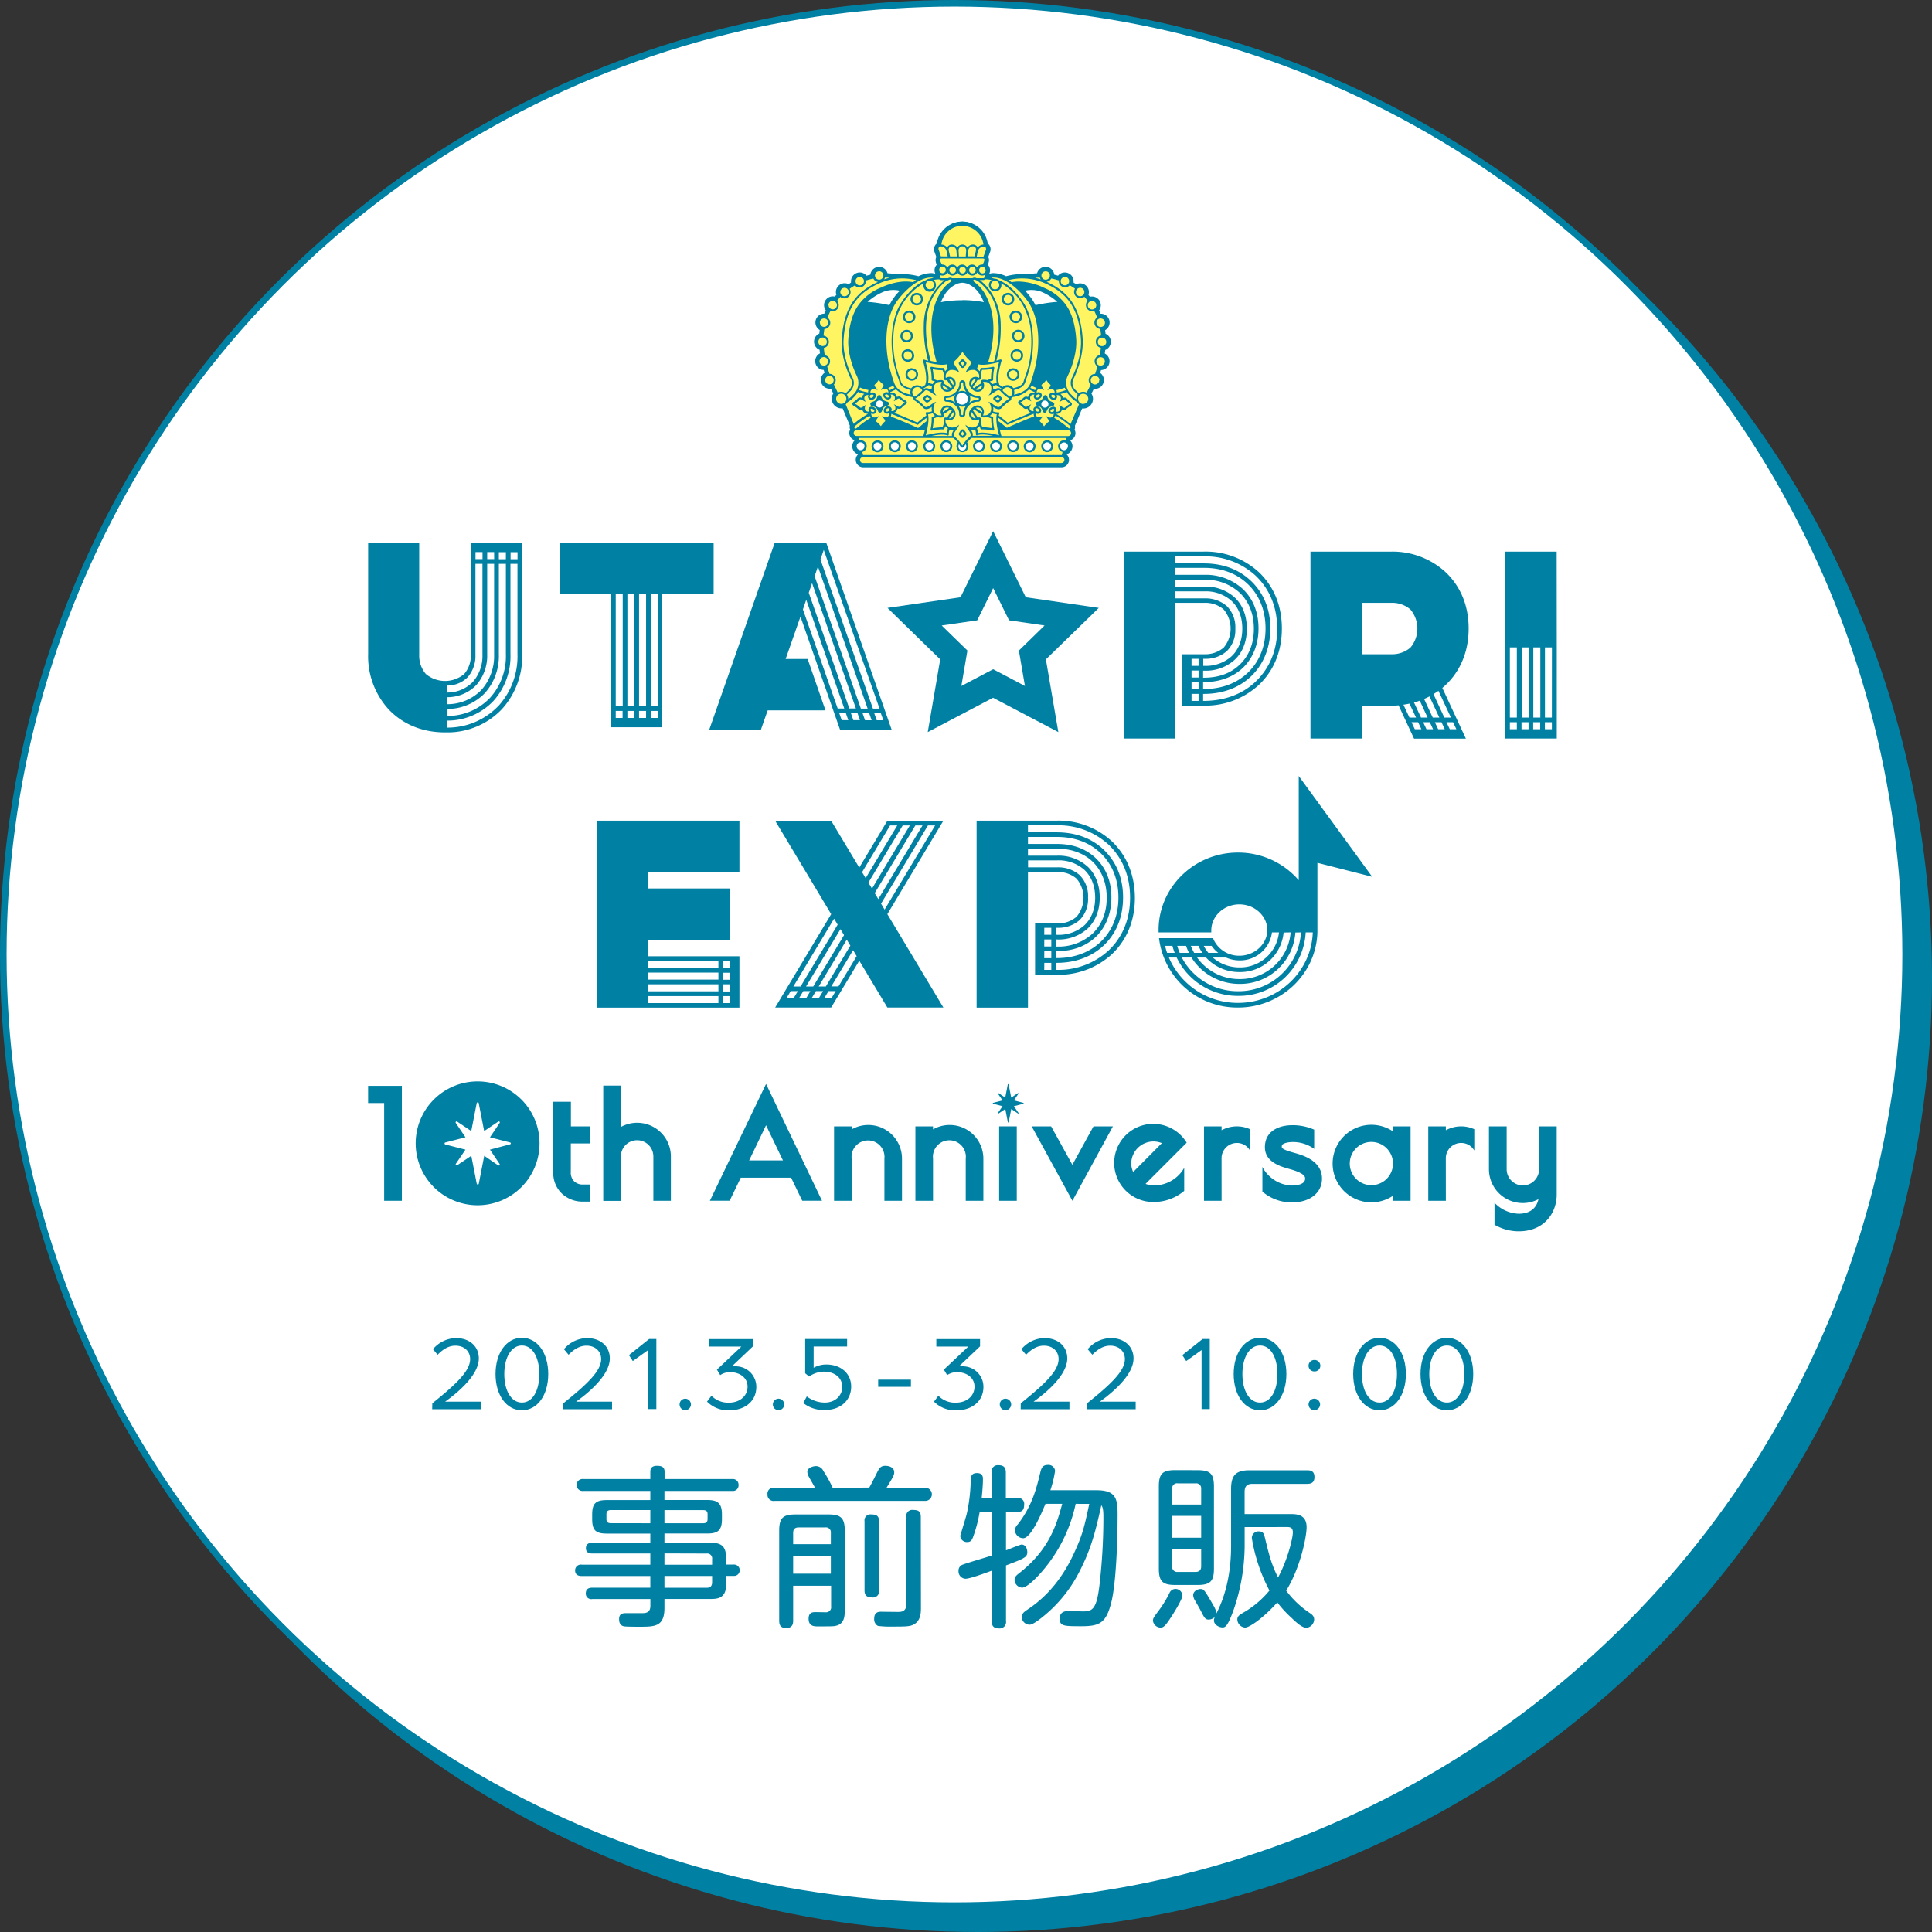 <svg xmlns="http://www.w3.org/2000/svg" viewBox="0 0 586.5 586.5"><rect x="0" y="0" width="586.5" height="586.5" fill="#333333" stroke="none"/><defs><style>.cls-1{fill:#0081a4;}.cls-2{fill:none;stroke:#0081a4;stroke-miterlimit:10;stroke-width:2px;}.cls-3{fill:#fff;}.cls-4{fill:#fff462;}</style></defs><g id="レイヤー_2" data-name="レイヤー 2"><g id="logo"><circle class="cls-1" cx="296.75" cy="296.75" r="288.75"/><circle class="cls-2" cx="296.75" cy="296.75" r="288.75"/><circle class="cls-3" cx="289.75" cy="289.75" r="288.75"/><circle class="cls-2" cx="289.75" cy="289.75" r="288.75"/><path class="cls-1" d="M220.42,481.11c0,4-2.49,4.29-4.61,4.29h-14.1v2.76c0,5.67-3,5.67-7.57,5.67-1,0-3.77,0-4.61-.11-1.12-.15-1.59-1-1.59-2.17,0-1.85,1.21-1.85,2.43-1.85H195c1.43,0,2.44-.37,2.44-2.28v-2H179.83a1.66,1.66,0,0,1-2-1.69c0-1.7,1.37-1.75,2-1.75h17.59v-3.55H176.59c-.42,0-2,0-2-1.7a1.73,1.73,0,0,1,2-1.75h20.83v-3.39H179.67c-.9,0-1.8-.37-1.8-1.59,0-1.37,1-1.64,1.8-1.64h17.75v-2.81H184.23c-3.34,0-4.46-.95-4.46-4.4v-1.37c0-3.29,1-4.4,4.4-4.4h13.25V452.6h-20.3a1.82,1.82,0,1,1,0-3.6h20.3v-2.23c0-1,.43-1.8,2-1.8,1.38,0,2.33.32,2.33,1.8V449h20.46a1.74,1.74,0,0,1,2,1.8,1.72,1.72,0,0,1-2,1.8H201.71v2.76h13c3.28,0,4.45,1.06,4.45,4.45v1.32c0,3.34-1.11,4.4-4.45,4.4h-13v2.81h14.1c3.18,0,4.61,1.06,4.61,4.61v2h2.28a1.73,1.73,0,1,1,0,3.45h-2.28Zm-23-18.7v-4h-12c-.84,0-1.32.37-1.32,1.22v1.54c0,.84.42,1.22,1.32,1.22Zm4.29,0h11.61c.53,0,1.48,0,1.48-1.22v-1.54c0-1.22-.9-1.22-1.48-1.22H201.71Zm0,9.16V475h14.47v-1.69a1.49,1.49,0,0,0-1.69-1.7Zm14.47,6.84H201.71V482h12.78c1.11,0,1.69-.48,1.69-1.7Z"/><path class="cls-1" d="M263.88,451.59c.64-1.11.8-1.43,2.28-4.39.69-1.38,1.11-2.23,2.6-2.23.9,0,2.7.32,2.7,2,0,.74-.26,1.33-2.33,4.66h11.76a2,2,0,1,1,0,4H235.11a1.84,1.84,0,0,1-2.12-2,1.81,1.81,0,0,1,2.12-2H247.4c-.26-.58-1.75-3.07-2-3.6a3.16,3.16,0,0,1-.32-1.32c0-1,1.59-1.65,2.65-1.65a2.5,2.5,0,0,1,2.23,1.49,38.72,38.72,0,0,1,2.81,5.08Zm-23.1,29.79V492c0,.95-.21,2.22-2.12,2.22-1.65,0-2.12-.85-2.12-2.22V464.74c0-3.92,1.11-5,5-5h9.91c3.76,0,5,1,5,5V488.8c0,1.74-.11,3.86-2.23,4.61-1,.31-1.16.31-6,.31-1,0-2.75,0-2.75-2.33,0-2,1.32-2,2.17-2l3.18.05a1.53,1.53,0,0,0,1.48-1.8v-6.25Zm0-12.62h11.44v-3.39a1.49,1.49,0,0,0-1.69-1.69h-8.06c-1.22,0-1.69.58-1.69,1.69Zm11.44,3.61H240.78v5.35h11.44Zm14.63,10.44a1.83,1.83,0,0,1-2.07,2.12c-1.64,0-2.33-.59-2.33-2.12v-21a1.81,1.81,0,0,1,2.07-2.07c1.64,0,2.33.53,2.33,2.07Zm12.72,5.3c0,1.43-.05,3.76-2,4.93-1.22.74-2.55.74-6.73.74a27.71,27.71,0,0,1-4.35-.21,2.29,2.29,0,0,1-1.11-2.18c0-2,1.32-2.12,2.07-2.12l5.14.06c1.11,0,2.54-.11,2.54-2.39V460.5a1.82,1.82,0,0,1,2.07-2.12c1.59,0,2.33.42,2.33,2.12Z"/><path class="cls-1" d="M301,454.72V447a1.92,1.92,0,0,1,2.06-2.22c1.49,0,2.28.58,2.28,2.22v7.74H309a1.76,1.76,0,0,1,1.9,2c0,1.17-.26,2.23-1.9,2.23h-3.61v11.66c.75-.27,4.3-1.75,4.72-1.75,1.22,0,1.75,1.27,1.75,2.33,0,1.59-1.22,2-6.47,4v16.9a1.93,1.93,0,0,1-2.06,2.23c-1.59,0-2.28-.64-2.28-2.23V476.82c-2.44.9-6.63,2.44-8,2.44a2.23,2.23,0,0,1-2.07-2.39,1.89,1.89,0,0,1,1.32-1.91c1-.42,7.37-2.27,8.75-2.75V459h-3.66a41.15,41.15,0,0,1-2.07,7.79c-.37.9-.79,1.33-1.64,1.33a2,2,0,0,1-2.17-1.91c0-.11,1.75-5.67,2-6.79a51,51,0,0,0,1.17-10.12c.05-.9.1-2.12,1.9-2.12s1.81,1.22,1.81,1.91c0,2-.27,4.51-.38,5.67Zm25.54,1.8a45.75,45.75,0,0,1-7.84,17.54c-2.6,3.61-6.68,7.9-8.43,7.9a2.43,2.43,0,0,1-2.28-2.38c0-.85.59-1.38,1.27-1.91,9.49-7.32,11.61-15.37,13.2-21.15h-5.09c-1.59,3.87-4.55,10.44-6.78,10.44a2.57,2.57,0,0,1-2.49-2.33,2.75,2.75,0,0,1,.85-1.85c4.34-5.57,5.67-10.87,6.83-15.69.32-1.27.59-2.38,2.28-2.38a2,2,0,0,1,2.23,1.8,33.34,33.34,0,0,1-1.43,5.88h14c5.77,0,6.41,2.44,6.41,7.21,0,8.53-.48,21.57-2,27.18-1.54,5.88-3.5,6.89-8.9,6.89s-6.68,0-6.68-2.33,2.12-2.28,2.81-2.28,3.71.11,4.29.11c2.86,0,4.13-.69,5-8.16a179.74,179.74,0,0,0,1.17-20.09c0-1.48,0-3.34-.64-3.92-1.69,7.58-3,13.14-6.83,20.46a41.64,41.64,0,0,1-10.5,13c-1.21,1-3.39,2.75-4.45,2.75a2.43,2.43,0,0,1-2.38-2.33c0-1,.74-1.59,1.69-2.22,3.08-2.07,9.23-6.57,14-16.75,2.8-6,3.28-8.21,4.82-15.37Z"/><path class="cls-1" d="M355.05,491.6c-1.33,2-1.91,2.5-2.76,2.5A2.4,2.4,0,0,1,350,492c0-.75.37-1.22,1.48-2.71a35.83,35.83,0,0,0,3.5-5.61,2,2,0,0,1,1.8-1.33,2.11,2.11,0,0,1,2.17,2C358.91,485.62,355.89,490.39,355.05,491.6Zm8.47-45.3c3.82,0,5,1,5,5v24.85c0,3.82-1.06,5-5,5h-6.73c-3.86,0-5-1.06-5-5V451.28c0-3.93,1.12-5,5-5Zm-7.68,10.43h8.8V452a1.52,1.52,0,0,0-1.7-1.7h-5.4a1.5,1.5,0,0,0-1.7,1.7Zm8.8,3.45h-8.8v6.62h8.8Zm-8.8,10.12v5.19a1.52,1.52,0,0,0,1.7,1.7h5.35c1.27,0,1.75-.64,1.75-1.7V470.3Zm22-6.73v5.94a60.73,60.73,0,0,1-3.23,18.86c-2,5.67-2.76,5.67-3.55,5.67s-2.54-.69-2.54-2.12a2.3,2.3,0,0,1,.31-1.11,2.75,2.75,0,0,1-1.9.85c-1.06,0-1.38-.69-2.18-2.23-.26-.58-1.69-3.07-2-3.6a3.24,3.24,0,0,1-.53-1.59c0-1.17,1.27-1.86,2.23-1.86s1.11.11,3.92,5c.85,1.53.9,2,.85,2.49,3.6-6.89,4.5-14.63,4.5-20.46V452c0-4.29,1.59-5.67,5.62-5.67H396.8c.91,0,2.23.1,2.23,2.06,0,1.75-1.06,2.07-2.23,2.07H380.16c-1.64,0-2.33.8-2.33,2.39v6.78h13.89c1.75,0,4.93,0,4.93,4,0,2.81-1.86,12.25-6.2,19.24a28.74,28.74,0,0,0,7,6.68c.8.53,1.49,1,1.49,2.12a2.67,2.67,0,0,1-2.33,2.49c-1.38,0-3.34-1.86-4.51-3a33.47,33.47,0,0,1-4.34-4.72c-4.24,4.72-8.43,7.64-9.81,7.64a2.54,2.54,0,0,1-2.33-2.5c0-.9.69-1.37,1.59-1.9a29.07,29.07,0,0,0,8.16-6.84,51.47,51.47,0,0,1-5.35-15.95,2,2,0,0,1,2.17-2c1.33,0,1.54.79,1.86,2.17,1.27,5.14,1.85,7.63,3.92,11.82,2.86-5.2,4.5-11.93,4.5-13.68,0-1.43-.74-1.64-1.75-1.64Z"/><path class="cls-1" d="M131.24,426c7.61-6.07,11.48-9.94,11.48-13.42,0-2.4-1.83-4.07-4.46-4.07-1.84,0-3.61.89-5.41,2.76l-1.41-1.68a9.27,9.27,0,0,1,7-3.38c4.16,0,6.92,2.56,6.92,6.17,0,4.86-5.94,10.07-10.23,13.12H146v2.3h-14.8Z"/><path class="cls-1" d="M150.43,417.12c0-6.4,3.32-11,8-11s8,4.56,8,11-3.31,11-8,11S150.43,423.52,150.43,417.12Zm13.29,0c0-5.05-2.07-8.66-5.28-8.66s-5.35,3.61-5.35,8.66,2.1,8.66,5.35,8.66S163.72,422.14,163.72,417.12Z"/><path class="cls-1" d="M171,426c7.62-6.07,11.49-9.94,11.49-13.42,0-2.4-1.84-4.07-4.46-4.07-1.84,0-3.61.89-5.42,2.76l-1.41-1.68a9.3,9.3,0,0,1,7-3.38c4.17,0,6.92,2.56,6.92,6.17,0,4.86-5.93,10.07-10.23,13.12H185.8v2.3H171Z"/><path class="cls-1" d="M196.76,409.84l-4.66,3.34-1.18-1.8,6.13-4.89h2.2v21.26h-2.49Z"/><path class="cls-1" d="M206.31,426.34a1.72,1.72,0,0,1,1.7-1.74,1.74,1.74,0,1,1,0,3.48A1.7,1.7,0,0,1,206.31,426.34Z"/><path class="cls-1" d="M214.64,425.49l1.34-1.78a7.07,7.07,0,0,0,5.25,2.1c3.45,0,5.71-2.1,5.71-4.85s-2.39-4.4-5.25-4.4a5.1,5.1,0,0,0-3.05.89l-1-1.67,7.42-7H215.3v-2.27h13.28v2.2l-6.33,6a10.4,10.4,0,0,1,1.71.1,6.21,6.21,0,0,1,5.64,6.2c0,4.43-3.54,7.12-8.2,7.12A9,9,0,0,1,214.64,425.49Z"/><path class="cls-1" d="M234.62,426.34a1.72,1.72,0,0,1,1.71-1.74,1.74,1.74,0,0,1,0,3.48A1.7,1.7,0,0,1,234.62,426.34Z"/><path class="cls-1" d="M243.84,425.91l1.08-2a9.06,9.06,0,0,0,5.45,1.87c3.28,0,5.31-2.19,5.31-4.75,0-2.89-2.43-4.63-5.54-4.63a8,8,0,0,0-4.53,1.48l-1.18-1V406.49h12.73v2.27H247v6.46a7.77,7.77,0,0,1,3.84-1c4.27,0,7.55,2.59,7.55,6.72s-3.18,7.09-7.94,7.09A9.94,9.94,0,0,1,243.84,425.91Z"/><path class="cls-1" d="M266.59,418.83h9.94V421h-9.94Z"/><path class="cls-1" d="M283.53,425.49l1.34-1.78a7.07,7.07,0,0,0,5.25,2.1c3.45,0,5.71-2.1,5.71-4.85s-2.39-4.4-5.25-4.4a5.1,5.1,0,0,0-3.05.89l-1-1.67,7.42-7h-9.71v-2.27h13.28v2.2l-6.33,6a10.4,10.4,0,0,1,1.71.1,6.21,6.21,0,0,1,5.64,6.2c0,4.43-3.54,7.12-8.2,7.12A9,9,0,0,1,283.53,425.49Z"/><path class="cls-1" d="M303.51,426.34a1.72,1.72,0,0,1,1.71-1.74,1.74,1.74,0,0,1,0,3.48A1.7,1.7,0,0,1,303.51,426.34Z"/><path class="cls-1" d="M309.87,426c7.61-6.07,11.49-9.94,11.49-13.42,0-2.4-1.84-4.07-4.47-4.07-1.83,0-3.6.89-5.41,2.76l-1.41-1.68a9.3,9.3,0,0,1,7-3.38c4.17,0,6.92,2.56,6.92,6.17,0,4.86-5.93,10.07-10.23,13.12h10.89v2.3h-14.8Z"/><path class="cls-1" d="M330,426c7.61-6.07,11.48-9.94,11.48-13.42,0-2.4-1.84-4.07-4.46-4.07-1.84,0-3.61.89-5.41,2.76l-1.42-1.68a9.3,9.3,0,0,1,7-3.38c4.16,0,6.92,2.56,6.92,6.17,0,4.86-5.94,10.07-10.24,13.12h10.89v2.3H330Z"/><path class="cls-1" d="M364.76,409.84l-4.66,3.34-1.18-1.8,6.14-4.89h2.19v21.26h-2.49Z"/><path class="cls-1" d="M374.51,417.12c0-6.4,3.31-11,8-11s8,4.56,8,11-3.31,11-8,11S374.51,423.52,374.51,417.12Zm13.28,0c0-5.05-2.06-8.66-5.28-8.66s-5.35,3.61-5.35,8.66,2.1,8.66,5.35,8.66S387.79,422.14,387.79,417.12Z"/><path class="cls-1" d="M397.24,414.59a1.72,1.72,0,0,1,1.71-1.73,1.74,1.74,0,1,1,0,3.47A1.72,1.72,0,0,1,397.24,414.59Zm0,11.75A1.73,1.73,0,0,1,399,424.6a1.74,1.74,0,1,1,0,3.48A1.73,1.73,0,0,1,397.24,426.34Z"/><path class="cls-1" d="M410.79,417.12c0-6.4,3.31-11,8-11s8,4.56,8,11-3.32,11-8,11S410.79,423.52,410.79,417.12Zm13.29,0c0-5.05-2.07-8.66-5.28-8.66s-5.35,3.61-5.35,8.66,2.1,8.66,5.35,8.66S424.08,422.14,424.08,417.12Z"/><path class="cls-1" d="M431.23,417.12c0-6.4,3.31-11,8-11s8,4.56,8,11-3.32,11-8,11S431.23,423.52,431.23,417.12Zm13.29,0c0-5.05-2.07-8.66-5.28-8.66s-5.35,3.61-5.35,8.66,2.1,8.66,5.35,8.66S444.52,422.14,444.52,417.12Z"/><path class="cls-1" d="M335.38,107.31c.05-.35.09-.71.13-1.06a2.67,2.67,0,0,0,.09-4.94c0-.35-.07-.71-.12-1.07a2.67,2.67,0,0,0-1.36-5h0q-.23-.54-.48-1a2.69,2.69,0,0,0,.53-1.6A2.67,2.67,0,0,0,331.5,90a2.48,2.48,0,0,0-.61.07l-.47-.54a2.64,2.64,0,0,0,.14-.84,2.66,2.66,0,0,0-3.85-2.39,3.77,3.77,0,0,0-.39-.26l-.41-.26a2.56,2.56,0,0,0,0-.39,2.66,2.66,0,0,0-4.72-1.7,11.43,11.43,0,0,0-1.15-.3,2.66,2.66,0,0,0-5.21-.44,18.8,18.8,0,0,0-2.7.34,18.79,18.79,0,0,0-6.71.57,9,9,0,0,0-3.91-.95,2.89,2.89,0,0,0-1.25.27v0a2.4,2.4,0,0,0-.38-2.81,4,4,0,0,0,.3-.94,2,2,0,0,0-.18-1.41l.55-1.52a2.27,2.27,0,0,0-.22-2.1,1.83,1.83,0,0,0-.48-.48,7.81,7.81,0,0,0-15.45,0,1.83,1.83,0,0,0-.48.48,2.27,2.27,0,0,0-.22,2.1l.55,1.52a2,2,0,0,0-.18,1.41,4,4,0,0,0,.3.94,2.41,2.41,0,0,0-.67,1.67,2.38,2.38,0,0,0,.29,1.14v0a2.89,2.89,0,0,0-1.25-.27,8.86,8.86,0,0,0-3.91.95,19,19,0,0,0-6.71-.57,18.84,18.84,0,0,0-2.69-.34,2.67,2.67,0,0,0-5.22.44,11.43,11.43,0,0,0-1.15.3,2.66,2.66,0,0,0-4.72,1.7,2.56,2.56,0,0,0,0,.39L258,86l-.39.26a2.66,2.66,0,0,0-3.85,2.39,2.64,2.64,0,0,0,.14.84l-.47.54a2.48,2.48,0,0,0-.61-.07,2.67,2.67,0,0,0-2.66,2.67,2.69,2.69,0,0,0,.53,1.6q-.26.51-.48,1h0a2.67,2.67,0,0,0-2.67,2.66,2.7,2.7,0,0,0,1.31,2.3c-.05.35-.09.71-.12,1.07a2.67,2.67,0,0,0,.09,4.94c0,.35.08.71.13,1.06a2.64,2.64,0,0,0-1.47,2.38,2.67,2.67,0,0,0,2.58,2.67c.08.28.17.57.26.85a2.67,2.67,0,0,0,1.54,4.85,2.56,2.56,0,0,0,.39,0c.23.48.47,1,.72,1.44a2.94,2.94,0,0,0,2.47,4.53l.36,0,2.19,5.24a1.57,1.57,0,0,0-.05.37,1.68,1.68,0,0,0,.15.8,2.21,2.21,0,0,0-.27,1.07,2.28,2.28,0,0,0,1.62,2.17l0,.06a2.54,2.54,0,0,0-.72,1.78,2.59,2.59,0,0,0,1.79,2.45v0a2.25,2.25,0,0,0-.73,1.67,2.27,2.27,0,0,0,2.27,2.27h60.19a2.27,2.27,0,0,0,1.54-3.94v0a2.59,2.59,0,0,0,1.8-2.45,2.53,2.53,0,0,0-.74-1.79v0a2.29,2.29,0,0,0,1.64-2.18,2.21,2.21,0,0,0-.27-1.07,1.78,1.78,0,0,0,.1-1.16l2.19-5.25.36,0a2.94,2.94,0,0,0,2.47-4.53c.25-.47.49-1,.72-1.44a2.56,2.56,0,0,0,.39,0,2.67,2.67,0,0,0,1.54-4.85c.09-.28.18-.57.26-.85a2.67,2.67,0,0,0,2.58-2.67A2.64,2.64,0,0,0,335.38,107.31ZM271.51,90.15A14.39,14.39,0,0,0,270,92.64a42.22,42.22,0,0,0-6.63-1,17.25,17.25,0,0,1,4.68-3,8.45,8.45,0,0,1,5.13-.38C272.58,88.82,272,89.46,271.51,90.15Zm20.65,1h0a34,34,0,0,0-6.54.58,16.73,16.73,0,0,1,.89-1.8,8.33,8.33,0,0,1,4-3.76,5.57,5.57,0,0,1,1.66-.34,6.32,6.32,0,0,1,1.61.33,8.28,8.28,0,0,1,4,3.77,16.73,16.73,0,0,1,.89,1.8A34,34,0,0,0,292.16,91.11Zm19-2.89a8.45,8.45,0,0,1,5.13.38,17.25,17.25,0,0,1,4.68,3,42.22,42.22,0,0,0-6.63,1,14.39,14.39,0,0,0-1.56-2.49C312.27,89.46,311.73,88.82,311.18,88.22Z"/><path class="cls-3" d="M282,133.67a1.8,1.8,0,1,0,1.79,1.8A1.8,1.8,0,0,0,282,133.67Zm-5.19,0a1.8,1.8,0,1,0,1.8,1.8A1.81,1.81,0,0,0,276.83,133.67Zm-15.55.37a1.44,1.44,0,0,0,0,2.87,1.44,1.44,0,1,0,0-2.87Zm25.92-.37a1.8,1.8,0,1,0,1.8,1.8A1.81,1.81,0,0,0,287.2,133.67Zm-20.73,0a1.8,1.8,0,1,0,1.79,1.8A1.8,1.8,0,0,0,266.47,133.67Zm.57-12.35a1.33,1.33,0,1,0,1.33,1.33A1.32,1.32,0,0,0,267,121.32Zm4.61,12.35a1.8,1.8,0,1,0,1.8,1.8A1.81,1.81,0,0,0,271.65,133.67Zm21.53,1a.23.23,0,0,0-.21.1,6.3,6.3,0,0,0-.49.73.37.37,0,0,1-.32.19v0a.35.35,0,0,1-.32-.19s-.16-.28-.5-.73a.23.23,0,0,0-.21-.1.26.26,0,0,0-.21.12,1.46,1.46,0,0,0-.2.73,1.44,1.44,0,1,0,2.87,0,1.46,1.46,0,0,0-.2-.73A.26.26,0,0,0,293.18,134.62Zm24.66-1a1.8,1.8,0,1,0,1.8,1.8A1.8,1.8,0,0,0,317.84,133.67Zm-.57-9.69a1.33,1.33,0,1,0-1.33-1.33A1.34,1.34,0,0,0,317.27,124ZM323,134a1.44,1.44,0,1,0,1.43,1.43A1.44,1.44,0,0,0,323,134Zm-10.37-.37a1.8,1.8,0,1,0,1.8,1.8A1.81,1.81,0,0,0,312.66,133.67Zm-15.55,0a1.8,1.8,0,1,0,1.8,1.8A1.81,1.81,0,0,0,297.11,133.67Zm5.18,0a1.8,1.8,0,1,0,1.8,1.8A1.8,1.8,0,0,0,302.29,133.67Zm5.19,0a1.8,1.8,0,1,0,1.8,1.8A1.81,1.81,0,0,0,307.48,133.67ZM292.16,119a2,2,0,1,0,2,2A2,2,0,0,0,292.16,119Z"/><path class="cls-4" d="M264,120.88a.72.72,0,0,0,.5.2.87.87,0,0,0,.51-.17l.19-.15.15-.19a.58.58,0,0,0-.11-.85.68.68,0,0,0-.43-.16.71.71,0,0,0-.38.11h0a.31.31,0,0,1-.2.07.26.26,0,0,0-.24.25.28.28,0,0,1-.07.19l0,0A.51.51,0,0,0,264,120.88Zm56.24,3.85a.5.5,0,0,0,0-.67h0a.63.63,0,0,0-.5-.22,1.08,1.08,0,0,0-.5.14l-.21.15a1.66,1.66,0,0,0-.18.19.57.57,0,0,0,0,.84.64.64,0,0,0,.44.18,1,1,0,0,0,.37-.09h0a.32.32,0,0,1,.18-.06h0a.25.25,0,0,0,.27-.23.27.27,0,0,1,.09-.2Zm-5.79.31a.28.28,0,0,1,.19.07l0,0a.8.8,0,0,0,.38.1.68.68,0,0,0,.43-.16.59.59,0,0,0,.11-.85,1.46,1.46,0,0,0-.16-.19l-.19-.16a.79.79,0,0,0-1,0,.5.5,0,0,0-.12.67s0,0,0,0a.4.4,0,0,1,.07.19A.25.25,0,0,0,314.42,125Zm-45.32-1.17h0a1,1,0,0,0-.19.16,1.45,1.45,0,0,0-.16.18.59.59,0,0,0,.11.85.68.68,0,0,0,.44.16.79.79,0,0,0,.37-.1l0,0a.31.31,0,0,1,.2-.07.26.26,0,0,0,.25-.25.36.36,0,0,1,.06-.2.49.49,0,0,0-.11-.68A.79.79,0,0,0,269.1,123.87Zm-4.81,1.26a.23.23,0,0,0,.18.06.33.33,0,0,1,.22,0h0a.83.83,0,0,0,.38.1.64.64,0,0,0,.44-.18.57.57,0,0,0,0-.85l-.17-.18a1.39,1.39,0,0,0-.22-.15,1,1,0,0,0-.49-.14.63.63,0,0,0-.5.22.5.5,0,0,0,0,.67v0a.28.28,0,0,1,.09.2A.31.31,0,0,0,264.29,125.13Zm30.8,7.37a.25.25,0,0,0,.2.1h6.19a.26.26,0,0,0,.25-.23.25.25,0,0,0-.2-.27c-1.56-.34-3.69-.64-4.93-.17h-.06s0,0,0-.05a4.06,4.06,0,0,0-.18-1.37.25.25,0,0,0-.24-.18h-1.3a.25.25,0,0,0-.22.13.23.23,0,0,0,0,.25,4.28,4.28,0,0,1,.38.72,1.45,1.45,0,0,1,.08.85A.23.23,0,0,0,295.09,132.5Zm-5.37-1.79a.23.23,0,0,0,0-.25.25.25,0,0,0-.22-.13h-1.3a.25.25,0,0,0-.24.18,4,4,0,0,0-.18,1.37s0,0,0,.05h-.06c-1.25-.47-3.36-.17-4.92.17a.26.26,0,0,0-.2.27.27.27,0,0,0,.25.23H289a.25.25,0,0,0,.2-.1.26.26,0,0,0,0-.22,1.38,1.38,0,0,1,.07-.85A4.28,4.28,0,0,1,289.72,130.71Zm33.91,2H294.89a.23.23,0,0,0-.17.07,16.21,16.21,0,0,0-1.35,1.42.27.27,0,0,0,0,.32,1.52,1.52,0,0,1,.33.95,1.55,1.55,0,1,1-3.09,0,1.52,1.52,0,0,1,.33-.95.27.27,0,0,0,0-.32,16.21,16.21,0,0,0-1.35-1.42.23.23,0,0,0-.17-.07H260.68a.23.23,0,0,0-.2.1.26.26,0,0,0,0,.21l.19.76a.25.25,0,0,0,.3.19,1.45,1.45,0,0,1,.35,0,1.54,1.54,0,0,1,.41,3,.26.26,0,0,0-.18.31l.24.93a.26.26,0,0,0,.25.19h60.32a.26.26,0,0,0,.24-.19l.24-.93a.26.26,0,0,0-.18-.31,1.54,1.54,0,0,1,.41-3,1.45,1.45,0,0,1,.35,0,.25.25,0,0,0,.3-.19l.19-.76a.26.26,0,0,0,0-.21A.23.23,0,0,0,323.63,132.71ZM266.47,137a1.55,1.55,0,1,1,1.54-1.55A1.54,1.54,0,0,1,266.47,137Zm5.18,0a1.55,1.55,0,1,1,1.55-1.55A1.55,1.55,0,0,1,271.65,137Zm5.18,0a1.55,1.55,0,1,1,1.55-1.55A1.54,1.54,0,0,1,276.83,137Zm5.19,0a1.55,1.55,0,1,1,1.54-1.55A1.54,1.54,0,0,1,282,137Zm5.18,0a1.55,1.55,0,1,1,1.55-1.55A1.55,1.55,0,0,1,287.2,137Zm9.91,0a1.55,1.55,0,1,1,1.55-1.55A1.55,1.55,0,0,1,297.11,137Zm5.18,0a1.55,1.55,0,1,1,1.55-1.55A1.54,1.54,0,0,1,302.29,137Zm5.19,0a1.55,1.55,0,1,1,1.54-1.55A1.54,1.54,0,0,1,307.48,137Zm5.18,0a1.55,1.55,0,1,1,1.55-1.55A1.55,1.55,0,0,1,312.66,137Zm5.18,0a1.55,1.55,0,1,1,1.55-1.55A1.54,1.54,0,0,1,317.84,137Zm4.41,1.48H262.06a1.14,1.14,0,1,0,0,2.27h60.19a1.14,1.14,0,1,0,0-2.27Zm2-8.17H303.52a.25.25,0,0,0-.2.09.26.26,0,0,0,0,.21c.18.81.37,1.47.46,1.79a.27.27,0,0,0,.24.18h20.26a1.14,1.14,0,1,0,0-2.27Zm-43.67,2.09c.12-.39.29-1,.47-1.79a.27.27,0,0,0-.05-.21.25.25,0,0,0-.2-.09H260.07a1.14,1.14,0,0,0,0,2.27h20.26A.26.26,0,0,0,280.57,132.42Zm33.76-12.36a.5.5,0,0,0,0,.67.63.63,0,0,0,.5.22,1,1,0,0,0,.49-.14l.21-.15a1.11,1.11,0,0,0,.18-.19.56.56,0,0,0,0-.84.61.61,0,0,0-.43-.18.94.94,0,0,0-.37.09l0,0a.33.33,0,0,1-.21,0,.25.25,0,0,0-.27.23.34.34,0,0,1-.09.2Zm5.8-.31a.31.31,0,0,1-.2-.07h0a.68.68,0,0,0-.81,0,.58.58,0,0,0-.11.85l.15.19.2.16a.87.87,0,0,0,.5.16.72.72,0,0,0,.5-.2.51.51,0,0,0,.12-.67l0,0a.28.28,0,0,1-.07-.19A.26.26,0,0,0,320.13,119.75Zm-21.77-4.13a3,3,0,0,1,1.3.07.2.2,0,0,0,.17,0c.39-.16.76-.3,1.11-.41a.25.25,0,0,0,.17-.25,16.35,16.35,0,0,1,.28-2.93.22.22,0,0,0-.07-.22.23.23,0,0,0-.22-.07,16.2,16.2,0,0,1-2.94.28.25.25,0,0,0-.24.17,10.74,10.74,0,0,1-.41,1.09.37.37,0,0,0,0,.18,3,3,0,0,1,.07,1.31.37.37,0,0,1-.22.29.36.36,0,0,1-.35,0h0l0,0a.25.25,0,0,0-.19,0,.23.23,0,0,0-.16.11,25,25,0,0,1-1.49,2.26.24.24,0,0,0,0,.31,1.62,1.62,0,0,0,.18.2,1.54,1.54,0,0,0,.19.17.25.25,0,0,0,.16.06.21.21,0,0,0,.15,0,25,25,0,0,1,2.26-1.49.26.26,0,0,0,.11-.16.25.25,0,0,0,0-.19l0,0h0a.36.36,0,0,1,0-.35A.37.37,0,0,1,298.36,115.62Zm2.9,2.38a.24.24,0,0,0,.12.21l.4.25a.25.25,0,0,0,.14,0,.31.31,0,0,0,.13,0,2,2,0,0,1,1.06-.37,1,1,0,0,1,.62.21.26.26,0,0,0,.21,0,.23.23,0,0,0,.17-.13l.08-.15a.21.21,0,0,0,0-.19.23.23,0,0,0-.11-.16l-.77-.48,0,0c-.29-.18-.52-.34-.79-.5a.22.22,0,0,0-.16,0,5.35,5.35,0,0,0-1,.25.25.25,0,0,0-.16.31c0,.06,0,.12,0,.17h0A3.79,3.79,0,0,1,301.26,118Zm4.56-.72a1.79,1.79,0,0,0-1.7,1.21.25.25,0,0,0,.06.26,12.53,12.53,0,0,0,2.28,1.89.28.28,0,0,0,.13,0,.27.27,0,0,0,.12,0,1.8,1.8,0,0,0-.89-3.36Zm-7.82-.52a22.93,22.93,0,0,0-1.94,1.27.25.25,0,0,0-.1.23.24.24,0,0,0,.15.2,1.8,1.8,0,0,0,.7.15,1.53,1.53,0,0,0,1.15-.52,1.51,1.51,0,0,0,.42-1.14.25.25,0,0,0-.14-.2A.23.23,0,0,0,298,116.76Zm-9.64-30.71c.39-.29,1-.74.62-1.24s-1.43.13-1.77.35l0,0a15.79,15.79,0,0,0-3.07,3.22h0a14.78,14.78,0,0,0-2.42,5c-1.27,4.52-1.05,10.3.59,16.27a.27.27,0,0,0,.19.18c.64.15,1.26.27,1.84.35h0a.25.25,0,0,0,.19-.09.24.24,0,0,0,.05-.23c-1.87-6.3-2.1-12.14-.65-16.9a17.35,17.35,0,0,1,1.56-3.69,11.47,11.47,0,0,1,2.69-3.15Zm7-1.44a1.09,1.09,0,0,1,1,0l.09,0h2a.71.71,0,0,0,.71-.71v-.53a.24.24,0,0,0-.12-.21.25.25,0,0,0-.25,0,1.41,1.41,0,0,1-1.91-.66.24.24,0,0,0-.23-.14.24.24,0,0,0-.22.14,1.43,1.43,0,0,1-1.28.81,1.41,1.41,0,0,1-1.27-.81.24.24,0,0,0-.23-.14.24.24,0,0,0-.22.14,1.41,1.41,0,0,1-2.55,0,.24.24,0,0,0-.22-.14.24.24,0,0,0-.23.14,1.41,1.41,0,0,1-1.27.81,1.44,1.44,0,0,1-1.28-.81.24.24,0,0,0-.22-.14.24.24,0,0,0-.23.14,1.41,1.41,0,0,1-1.91.66.25.25,0,0,0-.25,0,.24.24,0,0,0-.12.21V84a.71.71,0,0,0,.71.71h2l.09,0a1.09,1.09,0,0,1,1,0,.25.25,0,0,0,.15,0h6.15A.25.25,0,0,0,295.38,84.61Zm-6.22-1.37a1.3,1.3,0,1,0-1.3-1.29A1.29,1.29,0,0,0,289.16,83.24Zm6,33.88a21.31,21.31,0,0,0,1.27-1.93.23.23,0,0,0,0-.24.26.26,0,0,0-.2-.14h-.12a1.44,1.44,0,0,0-1,.43,1.56,1.56,0,0,0-.37,1.84.24.24,0,0,0,.2.16h0A.24.24,0,0,0,295.16,117.12ZM283,116.94a6.2,6.2,0,0,0-1-.25.23.23,0,0,0-.16,0l-.79.5h0c-.26.17-.52.34-.78.49a.23.23,0,0,0-.11.16.22.22,0,0,0,0,.19l.08.15a.23.23,0,0,0,.17.13.26.26,0,0,0,.21,0,1,1,0,0,1,.62-.21,2,2,0,0,1,1.06.37.31.31,0,0,0,.13,0,.25.25,0,0,0,.14,0l.4-.25a.24.24,0,0,0,.12-.21,3.79,3.79,0,0,1,.05-.58s0-.11,0-.17A.25.25,0,0,0,283,116.94Zm9.18-33.7a1.3,1.3,0,1,0-1.3-1.29A1.29,1.29,0,0,0,292.16,83.24Zm3,0A1.3,1.3,0,1,0,293.86,82,1.3,1.3,0,0,0,295.15,83.24Zm17.06,34.81a8.67,8.67,0,0,1-4.85,2.26h0a.24.24,0,0,0-.12.07,1.69,1.69,0,0,1-.36.3.26.26,0,0,0-.1.27s0,.06,0,.08a.36.36,0,0,1-.19.32,12.8,12.8,0,0,0-2.71,2.28,1,1,0,0,1-.76.33,3,3,0,0,1-1.51-.65.24.24,0,0,0-.27,0,.27.27,0,0,0-.12.26,3.26,3.26,0,0,1,0,1.08s0,.11,0,.17a.25.25,0,0,0,.16.31,4.14,4.14,0,0,0,1.67.27.05.05,0,0,1,.05,0,0,0,0,0,1,0,0,3.49,3.49,0,0,0-.17.64.25.25,0,0,0,.1.24,33.92,33.92,0,0,1,2.69,2.13.23.23,0,0,0,.16.06l.11,0c1.05-.47,3.84-1.7,7.05-3a.24.24,0,0,0,.15-.23.24.24,0,0,0-.16-.23,1.28,1.28,0,0,1-.82-1,.19.19,0,0,0,0-.08.24.24,0,0,0-.12-.2.24.24,0,0,0-.22,0,.81.81,0,0,1-1-.12,6.26,6.26,0,0,0-1.34-1.12h0a.37.37,0,0,1-.19-.33.38.38,0,0,1,.21-.32,6.62,6.62,0,0,0,1.47-1.06.72.72,0,0,1,.5-.2,1.19,1.19,0,0,1,.51.14.3.3,0,0,0,.23,0,.26.26,0,0,0,.13-.18s0-.09,0-.13a1.4,1.4,0,0,1,1.41-1,1.67,1.67,0,0,1,.31,0,.27.27,0,0,0,.21-.06.3.3,0,0,0,.08-.2.45.45,0,0,1,0-.12.24.24,0,0,0-.15-.23,13.2,13.2,0,0,1-1.69-.83A.26.26,0,0,0,312.21,118.05Zm-25.41-4.7c-.16-.38-.3-.75-.41-1.1a.25.25,0,0,0-.24-.17,16.37,16.37,0,0,1-2.94-.28.23.23,0,0,0-.22.07.25.25,0,0,0-.07.22,15.48,15.48,0,0,1,.28,2.93.26.26,0,0,0,.18.25,10.87,10.87,0,0,1,1.1.41.23.23,0,0,0,.18,0,3,3,0,0,1,1.3-.07.36.36,0,0,1,.24.57h0l0,0a.22.22,0,0,0,0,.19.28.28,0,0,0,.12.16,26.43,26.43,0,0,1,2.25,1.49.25.25,0,0,0,.31,0,1.12,1.12,0,0,0,.2-.18l.18-.19a.26.26,0,0,0,0-.31,25.22,25.22,0,0,1-1.5-2.26.21.21,0,0,0-.15-.11.24.24,0,0,0-.19,0l0,0h0a.36.36,0,0,1-.35,0,.38.38,0,0,1-.21-.29,2.84,2.84,0,0,1,.06-1.31A.25.25,0,0,0,286.8,113.35ZM300.32,116a2.41,2.41,0,0,1,.64.71.23.23,0,0,0,.21.13h.09a4.89,4.89,0,0,1,1.35-.3.25.25,0,0,0,.18-.1.27.27,0,0,0,0-.21c-.45-1.89.33-5,.69-6.27a.28.28,0,0,0-.06-.25.26.26,0,0,0-.25-.06c-1.25.36-4.38,1.14-6.27.69a.25.25,0,0,0-.21,0,.24.24,0,0,0-.1.19,5.75,5.75,0,0,1-.3,1.35.25.25,0,0,0,.11.3,2.19,2.19,0,0,1,.72.63.27.27,0,0,0,.24.1.29.29,0,0,0,.2-.16c.1-.29.19-.55.26-.8a.05.05,0,0,1,.06,0,16.35,16.35,0,0,0,3.59-.36s0,0,.05,0a0,0,0,0,1,0,0,15.67,15.67,0,0,0-.35,3.58.07.07,0,0,1,0,.06,7.68,7.68,0,0,0-.81.27.25.25,0,0,0-.16.2A.26.26,0,0,0,300.32,116Zm-14,.74a.25.25,0,0,0-.25,0,.28.28,0,0,0-.13.2,1.46,1.46,0,0,0,.41,1.14h0a1.54,1.54,0,0,0,1.15.52,1.76,1.76,0,0,0,.7-.15.24.24,0,0,0,.15-.2.25.25,0,0,0-.1-.23A21.31,21.31,0,0,0,286.32,116.76Zm.82-3.9a2.19,2.19,0,0,1,.72-.63.24.24,0,0,0,.11-.3,5.86,5.86,0,0,1-.3-1.35.24.24,0,0,0-.3-.23c-1.9.45-5-.34-6.28-.69a.22.22,0,0,0-.24.06.25.25,0,0,0-.07.25c.36,1.25,1.15,4.37.7,6.27a.23.23,0,0,0,0,.21.25.25,0,0,0,.18.1,4.89,4.89,0,0,1,1.35.3h.09a.23.23,0,0,0,.21-.13A2.41,2.41,0,0,1,284,116a.24.24,0,0,0,.1-.24.25.25,0,0,0-.16-.2,8.53,8.53,0,0,0-.81-.27.07.07,0,0,1,0-.06,15.67,15.67,0,0,0-.35-3.58,0,0,0,0,1,0,0s0,0,.05,0a16.35,16.35,0,0,0,3.59.36.05.05,0,0,1,.06,0c.07.25.16.51.26.8a.29.29,0,0,0,.2.16A.26.26,0,0,0,287.14,112.86Zm2.22,4.37h0a.24.24,0,0,0,.2-.16,1.56,1.56,0,0,0-.37-1.84,1.47,1.47,0,0,0-1-.43h-.13a.25.25,0,0,0-.2.14.23.23,0,0,0,0,.24,21.31,21.31,0,0,0,1.27,1.93A.24.24,0,0,0,289.36,117.23Zm33.91-30.35a1.53,1.53,0,1,0-1.53-1.53A1.54,1.54,0,0,0,323.27,86.88Zm-9.12-2.29q.86.19,1.71.48h.08a.26.26,0,0,0,.21-.11.26.26,0,0,0,0-.3,1.47,1.47,0,0,1-.27-.49.27.27,0,0,0-.24-.17c-.48,0-1,0-1.45.09a.26.26,0,0,0-.23.23A.27.27,0,0,0,314.15,84.59Zm-8.11.69c.32.18.63.38.95.59a.25.25,0,0,0,.19,0,10.83,10.83,0,0,1,2.09-.19,18.28,18.28,0,0,1,7.51,1.85,15.35,15.35,0,0,1,6.66,5.14c1.77,2.53,2.77,5.91,3.06,10.35.25,3.69-1.17,8.09-2.45,10.74a5.12,5.12,0,0,0,1,6.21,10.23,10.23,0,0,0,1.56,1.41.23.23,0,0,0,.14,0,.25.25,0,0,0,.26-.26v-.14a1.89,1.89,0,0,1,.36-1.12.25.25,0,0,0,0-.34,7.79,7.79,0,0,1-.88-.86,3.24,3.24,0,0,1-.69-4.12c.5-1,3-6.45,2.64-11.68-.72-10.93-5.62-14.67-10.8-17.07a17.4,17.4,0,0,0-11.46-1.05.23.23,0,0,0-.19.2A.24.24,0,0,0,306,85.28Zm16.22,35.45a1.27,1.27,0,0,0-1.54-1,.26.26,0,0,0-.2.15.23.23,0,0,0,0,.24.61.61,0,0,1-.12.83.8.8,0,0,1-.58.24,1,1,0,0,1-.57-.19,1.93,1.93,0,0,1-.21-.17,1.56,1.56,0,0,1-.16-.2.7.7,0,0,1,.13-1,.81.81,0,0,1,.5-.18.93.93,0,0,1,.46.13.24.24,0,0,0,.23,0,.26.26,0,0,0,.16-.18,1.26,1.26,0,0,0-.15-1,1.22,1.22,0,0,0-.79-.51,2,2,0,0,0-.74,0c.32-.39.73-.91.3-1.32a5.83,5.83,0,0,1-1.13-1.35.26.26,0,0,0-.21-.13.28.28,0,0,0-.23.11,6,6,0,0,1-1.27,1.29c-.47.38-.1.94.18,1.35a2,2,0,0,0-.51-.07,1.14,1.14,0,0,0-.26,0,1.24,1.24,0,0,0-1.08,1.46.25.25,0,0,0,.38.18,1,1,0,0,1,.44-.11.73.73,0,0,1,.51.21.68.68,0,0,1,0,1,1.7,1.7,0,0,1-.19.19l-.23.17a1.16,1.16,0,0,1-.55.16.79.79,0,0,1-.59-.26.63.63,0,0,1,0-.83.25.25,0,0,0-.15-.41,1.84,1.84,0,0,0-.33,0,1.28,1.28,0,0,0-1.3.93,1.59,1.59,0,0,0,0,.72h0a1.84,1.84,0,0,0-1-.45.64.64,0,0,0-.43.16,6.58,6.58,0,0,1-1.49,1.08.26.26,0,0,0-.14.22.23.23,0,0,0,.13.23,6.4,6.4,0,0,1,1.37,1.15.6.6,0,0,0,.45.19,2.14,2.14,0,0,0,1-.39h0a1.45,1.45,0,0,0-.06.7,1.27,1.27,0,0,0,1.54,1,.25.25,0,0,0,.2-.14.23.23,0,0,0,0-.25.62.62,0,0,1,.13-.83.83.83,0,0,1,.57-.23,1,1,0,0,1,.57.18l.21.17a1.63,1.63,0,0,1,.17.2.7.7,0,0,1-.13,1,.83.83,0,0,1-.5.18.93.93,0,0,1-.46-.13.26.26,0,0,0-.24,0,.23.23,0,0,0-.15.18,1.29,1.29,0,0,0,.14,1,1.31,1.31,0,0,0,.8.52,2,2,0,0,0,.74,0c-.32.39-.73.92-.3,1.32a5.83,5.83,0,0,1,1.13,1.35.23.23,0,0,0,.21.13h0a.24.24,0,0,0,.21-.11,6.62,6.62,0,0,1,1.28-1.29c.47-.38.1-.94-.18-1.35a1.61,1.61,0,0,0,.51.07H319a1.27,1.27,0,0,0,1.09-1.47.25.25,0,0,0-.14-.19.23.23,0,0,0-.24,0,1,1,0,0,1-.44.11.76.76,0,0,1-.51-.2.69.69,0,0,1,0-1,1.14,1.14,0,0,1,.19-.19l.22-.16a1.13,1.13,0,0,1,.56-.17.75.75,0,0,1,.58.26.6.6,0,0,1,0,.83.25.25,0,0,0,0,.25.22.22,0,0,0,.19.16l.34,0a1.26,1.26,0,0,0,1.29-.93,1.47,1.47,0,0,0,0-.72l0,0a1.89,1.89,0,0,0,1,.45.63.63,0,0,0,.43-.17,6.85,6.85,0,0,1,1.49-1.08.24.24,0,0,0,.15-.22.28.28,0,0,0-.13-.23,5.88,5.88,0,0,1-1.37-1.15.64.64,0,0,0-.46-.19,2,2,0,0,0-1,.4h0A1.57,1.57,0,0,0,322.26,120.73ZM319.62,123h0a2.45,2.45,0,0,0-2.1,1.79.37.37,0,0,1-.33.22h0a.36.36,0,0,1-.33-.26c-.37-1.18-.63-1.44-1.89-1.87a.36.36,0,0,1-.24-.36.36.36,0,0,1,.26-.34,2.46,2.46,0,0,0,2.1-1.79.36.36,0,0,1,.33-.22h0a.36.36,0,0,1,.33.26c.37,1.18.63,1.44,1.89,1.87a.37.37,0,0,1,.24.36A.35.35,0,0,1,319.62,123Zm-2.2-37.83a1.53,1.53,0,1,0-1.53-1.53A1.52,1.52,0,0,0,317.42,85.17ZM314.85,118a.24.24,0,0,0,.09-.23.24.24,0,0,0-.15-.2,13.33,13.33,0,0,1-1.48-.71.24.24,0,0,0-.2,0,.27.27,0,0,0-.15.13,5,5,0,0,1-.38.63.28.28,0,0,0,0,.2.25.25,0,0,0,.12.16,13.38,13.38,0,0,0,1.47.73l.1,0,.1,0a.25.25,0,0,0,.13-.14A1.26,1.26,0,0,1,314.85,118ZM331.5,94.16A1.54,1.54,0,1,0,330,92.63,1.54,1.54,0,0,0,331.5,94.16Zm1.09,3.78a1.54,1.54,0,1,0,1.53-1.53A1.54,1.54,0,0,0,332.59,97.94Zm2,4.29a1.54,1.54,0,1,0,1.53,1.53A1.54,1.54,0,0,0,334.55,102.23ZM296,86.05l.17.14a11.45,11.45,0,0,1,2.68,3.13,17.66,17.66,0,0,1,1.56,3.7c1.45,4.76,1.22,10.6-.65,16.9a.27.27,0,0,0,.05.23.25.25,0,0,0,.19.09h0c.58-.08,1.2-.2,1.84-.35a.27.27,0,0,0,.19-.18c1.65-6,1.86-11.75.59-16.27a14.78,14.78,0,0,0-2.42-5,15.79,15.79,0,0,0-3.07-3.22l0,0c-.34-.22-1.38-.91-1.77-.35h0C295,85.31,295.56,85.76,296,86.05Zm31.94,4.13a1.54,1.54,0,1,0-1.53-1.53A1.54,1.54,0,0,0,327.89,90.18ZM269.2,126.89a1.31,1.31,0,0,0,.8-.52,1.29,1.29,0,0,0,.14-1,.23.23,0,0,0-.15-.18.26.26,0,0,0-.24,0,.92.92,0,0,1-.45.13.84.84,0,0,1-.51-.18.69.69,0,0,1-.13-1,.85.85,0,0,1,.17-.2l.2-.18a1,1,0,0,1,.58-.18.83.83,0,0,1,.57.23.62.62,0,0,1,.13.83.24.24,0,0,0,.17.39l.24,0a1.25,1.25,0,0,0,1.31-1,1.58,1.58,0,0,0-.07-.7h0a2.14,2.14,0,0,0,1,.39.6.6,0,0,0,.45-.19,6.4,6.4,0,0,1,1.37-1.15.23.23,0,0,0,.13-.23.24.24,0,0,0-.14-.22,6.58,6.58,0,0,1-1.49-1.08.64.64,0,0,0-.43-.16,1.84,1.84,0,0,0-1,.45h0a1.59,1.59,0,0,0,0-.72,1.28,1.28,0,0,0-1.3-.93,1.93,1.93,0,0,0-.33,0,.25.25,0,0,0-.15.41.63.63,0,0,1,0,.83.79.79,0,0,1-.59.26,1.16,1.16,0,0,1-.55-.16l-.23-.16-.19-.2a.68.68,0,0,1,0-1,.75.75,0,0,1,.52-.21,1,1,0,0,1,.43.11.25.25,0,0,0,.38-.18,1.24,1.24,0,0,0-1.08-1.46,1.14,1.14,0,0,0-.26,0,2,2,0,0,0-.51.07c.28-.41.65-1,.18-1.35a6,6,0,0,1-1.27-1.29.28.28,0,0,0-.22-.11.23.23,0,0,0-.21.13,6.46,6.46,0,0,1-1.14,1.35c-.43.41,0,.93.31,1.32a2.1,2.1,0,0,0-.75,0,1.22,1.22,0,0,0-.79.51,1.26,1.26,0,0,0-.15,1,.26.26,0,0,0,.16.18.24.24,0,0,0,.23,0,.93.93,0,0,1,.46-.13.79.79,0,0,1,.5.18.7.7,0,0,1,.14,1,1.29,1.29,0,0,1-.38.38,1,1,0,0,1-.57.19.82.82,0,0,1-.58-.24.61.61,0,0,1-.12-.83.23.23,0,0,0,0-.24.24.24,0,0,0-.2-.15h-.24a1.23,1.23,0,0,0-1.3,1,1.57,1.57,0,0,0,.06.7h0a2,2,0,0,0-1-.4h0a.6.6,0,0,0-.46.19,5.88,5.88,0,0,1-1.37,1.15.28.28,0,0,0-.13.23.25.25,0,0,0,.15.22,6.85,6.85,0,0,1,1.49,1.08.63.63,0,0,0,.43.17,1.89,1.89,0,0,0,1-.45l0,0a1.6,1.6,0,0,0,0,.72,1.26,1.26,0,0,0,1.29.93l.34,0a.22.22,0,0,0,.19-.16.25.25,0,0,0,0-.25.6.6,0,0,1,0-.83.75.75,0,0,1,.58-.26,1.12,1.12,0,0,1,.55.16,1.53,1.53,0,0,1,.23.17,1.14,1.14,0,0,1,.19.19.69.69,0,0,1,0,1,.76.76,0,0,1-.51.2,1,1,0,0,1-.44-.11.25.25,0,0,0-.38.18,1.27,1.27,0,0,0,1.09,1.47h.25a1.61,1.61,0,0,0,.51-.07c-.28.41-.65,1-.18,1.35a6.62,6.62,0,0,1,1.28,1.29.24.24,0,0,0,.21.11h0a.23.23,0,0,0,.21-.13,5.83,5.83,0,0,1,1.13-1.35c.43-.4,0-.93-.3-1.32A2,2,0,0,0,269.2,126.89Zm-1.73-2.14a.35.35,0,0,1-.33.26h0a.37.37,0,0,1-.33-.22,2.45,2.45,0,0,0-2.1-1.79.35.35,0,0,1-.26-.34.37.37,0,0,1,.24-.36c1.26-.43,1.52-.69,1.89-1.87a.37.37,0,0,1,.33-.26h0a.35.35,0,0,1,.33.22,2.46,2.46,0,0,0,2.1,1.79.39.39,0,0,1,.27.34.38.38,0,0,1-.25.36C268.1,123.31,267.84,123.57,267.47,124.75Zm52.28,2.13a.27.27,0,0,0,.13.18,28.54,28.54,0,0,1,4.32,3.09.63.63,0,0,0,.42.16.64.64,0,0,0,.47-.21.63.63,0,0,0,0-.9A27.53,27.53,0,0,0,320.5,126a.24.24,0,0,0-.22,0,.26.26,0,0,0-.15.17,1.23,1.23,0,0,1-.31.57A.28.28,0,0,0,319.75,126.88ZM293.63,78a.27.27,0,0,0,.19.08h2.08a.24.24,0,0,0,.24-.2l.39-1.79a1.34,1.34,0,0,0-.22-1.12h0a1.22,1.22,0,0,0-1-.43,1.71,1.71,0,0,0-1.65,1.6l-.12,1.67A.22.22,0,0,0,293.63,78ZM289,74.55a1.18,1.18,0,0,0-1,.43,1.31,1.31,0,0,0-.23,1.12l.39,1.79a.25.25,0,0,0,.24.2h2.08a.27.27,0,0,0,.19-.08.22.22,0,0,0,.06-.19l-.12-1.67A1.71,1.71,0,0,0,289,74.55ZM263.81,126a28.23,28.23,0,0,0-4.55,3.25.62.62,0,0,0-.21.44.6.6,0,0,0,.17.46.64.64,0,0,0,.47.21.63.63,0,0,0,.43-.17,28.45,28.45,0,0,1,4.31-3.08.27.27,0,0,0,.13-.18.28.28,0,0,0-.07-.21,1.23,1.23,0,0,1-.31-.57.26.26,0,0,0-.15-.17A.24.24,0,0,0,263.81,126Zm36.72-39.43A1.54,1.54,0,1,0,302.06,85,1.54,1.54,0,0,0,300.53,86.52Zm.46-1.78a12.31,12.31,0,0,0-1.87-.2.25.25,0,0,0-.17.06.82.82,0,0,1-.5.17h-.93a.26.26,0,0,0-.24.17.25.25,0,0,0,.09.28,17.7,17.7,0,0,1,2.91,3.11,18.17,18.17,0,0,1,3.26,10.36,36.44,36.44,0,0,1-1.32,10.72.26.26,0,0,0,.07.25.23.23,0,0,0,.24.06c.68-.17,1.15-.32,1.2-.34a.07.07,0,0,1,.06,0,.06.06,0,0,1,0,.06A23.71,23.71,0,0,0,303,113a7.67,7.67,0,0,0,.08,3.61,0,0,0,0,1,0,0,.25.25,0,0,0,.09.33l.25.17.86.54a.27.27,0,0,0,.3,0,1.9,1.9,0,0,1,2.85.35.28.28,0,0,0,.21.1h.05c2.9-.68,3.19-1.76,3.42-2.63.05-.17.1-.34.16-.49a31.09,31.09,0,0,0,2-13.37,20.78,20.78,0,0,0-2.72-9.47A18.22,18.22,0,0,0,304,85.78a.28.28,0,0,0-.28,0,.24.24,0,0,0-.08.26,1.74,1.74,0,0,1,.06.45,1.65,1.65,0,1,1-2.61-1.33.25.25,0,0,0,.09-.26A.25.25,0,0,0,301,84.74ZM286.52,78.2h0c-.51,0-1,0-1.19.23a.81.81,0,0,0-.09.7,3.15,3.15,0,0,0,.6,1.32.26.26,0,0,0,.22.1h.12a1.41,1.41,0,0,1,1.2.68.24.24,0,0,0,.21.12h.17a.22.22,0,0,0,.21-.12,1.41,1.41,0,0,1,2.41,0,.24.24,0,0,0,.21.12h.17a.22.22,0,0,0,.21-.12,1.41,1.41,0,0,1,2.41,0,.22.22,0,0,0,.21.12h.17a.22.22,0,0,0,.21-.12,1.41,1.41,0,0,1,2.41,0,.22.22,0,0,0,.21.12h.17a.24.24,0,0,0,.21-.12,1.41,1.41,0,0,1,1.2-.68h.12a.26.26,0,0,0,.22-.1,3.15,3.15,0,0,0,.6-1.32.77.77,0,0,0-.09-.7c-.2-.24-.68-.24-1.19-.23H286.52Zm-5.94,7.61a.27.27,0,0,0-.27,0,18.16,18.16,0,0,0-6.5,6.36,20.78,20.78,0,0,0-2.72,9.47,31.09,31.09,0,0,0,2,13.37,4,4,0,0,1,.16.49c.23.87.53,2,3.42,2.63h.05a.27.27,0,0,0,.21-.1,1.9,1.9,0,0,1,2.85-.35.27.27,0,0,0,.3,0l.85-.54.26-.17a.25.25,0,0,0,.09-.33,0,0,0,0,1,0,0c.83-2.2-.73-7.09-.74-7.13a.06.06,0,0,1,0-.06.07.07,0,0,1,.06,0c.36.12.78.24,1.2.35a.26.26,0,0,0,.24-.07.24.24,0,0,0,.07-.24,36.55,36.55,0,0,1-1.32-10.73A18.17,18.17,0,0,1,284,88.33a17,17,0,0,1,2.91-3.11.25.25,0,0,0-.16-.45h-.92a.82.82,0,0,1-.5-.17.27.27,0,0,0-.17-.06,12.31,12.31,0,0,0-1.87.2.26.26,0,0,0-.2.19.24.24,0,0,0,.1.26,1.65,1.65,0,1,1-2.62,1.33,1.74,1.74,0,0,1,.06-.45A.24.24,0,0,0,280.58,85.81Zm11.58-11.26a1.4,1.4,0,0,0-1,.44,1.49,1.49,0,0,0-.39,1.15l.12,1.72a.25.25,0,0,0,.25.23h2.09a.25.25,0,0,0,.25-.23l.12-1.72a1.49,1.49,0,0,0-.39-1.15A1.39,1.39,0,0,0,292.16,74.55ZM263.89,118.3a.23.23,0,0,0-.18-.13,14.53,14.53,0,0,1-2.55-.71.23.23,0,0,0-.2,0,.24.24,0,0,0-.13.15,5.15,5.15,0,0,1-.27.71.23.23,0,0,0,0,.2.2.2,0,0,0,.14.14,14.28,14.28,0,0,0,2.79.76h0a.27.27,0,0,0,.17-.06.3.3,0,0,0,.08-.2,1.37,1.37,0,0,1,.12-.65A.24.24,0,0,0,263.89,118.3Zm18.36-30.25a1.53,1.53,0,1,0-1.54-1.53A1.54,1.54,0,0,0,282.25,88.05Zm8.67,31.18a.28.28,0,0,0,.13,0,2.09,2.09,0,0,1,2.22,0,.25.25,0,0,0,.31,0,.26.26,0,0,0,0-.33l-.21-.28a3.76,3.76,0,0,1-.69-2.32.23.23,0,0,0-.1-.22l-.28-.2a.26.26,0,0,0-.29,0l-.29.21a.27.27,0,0,0-.11.22,3.89,3.89,0,0,1-.7,2.34l-.19.25a.26.26,0,0,0,0,.33A.27.27,0,0,0,290.92,119.23Zm-24-34.06a1.53,1.53,0,1,0-1.53-1.53A1.52,1.52,0,0,0,266.89,85.17Zm-10.95,17.77c-.35,5.23,2.14,10.64,2.64,11.68a3.24,3.24,0,0,1-.69,4.12,8.76,8.76,0,0,1-.88.86.25.25,0,0,0,0,.34,1.89,1.89,0,0,1,.36,1.12v.14a.25.25,0,0,0,.12.23.28.28,0,0,0,.13,0,.23.23,0,0,0,.14,0,10.23,10.23,0,0,0,1.56-1.41,5.12,5.12,0,0,0,1-6.21c-1.28-2.65-2.7-7-2.45-10.74.29-4.44,1.29-7.82,3.07-10.35a15.26,15.26,0,0,1,6.65-5.14c4.47-2,7.69-2,9.61-1.66a.27.27,0,0,0,.19,0c.31-.21.63-.41.94-.59a.24.24,0,0,0,.12-.26.23.23,0,0,0-.19-.2,17.4,17.4,0,0,0-11.46,1.05C261.56,88.27,256.66,92,255.94,102.94ZM261,86.88a1.53,1.53,0,1,0-1.54-1.53A1.54,1.54,0,0,0,261,86.88ZM268.16,85a.26.26,0,0,0,.21.11h.08q.85-.28,1.71-.48a.27.27,0,0,0,.2-.26.26.26,0,0,0-.23-.23c-.48,0-1-.08-1.45-.09a.27.27,0,0,0-.24.17,1.47,1.47,0,0,1-.27.49A.26.26,0,0,0,268.16,85Zm55.59,33.56a.23.23,0,0,0,0-.2,5,5,0,0,1-.27-.7.24.24,0,0,0-.33-.16,13.46,13.46,0,0,1-2.55.7.26.26,0,0,0-.18.13.24.24,0,0,0,0,.22,1.54,1.54,0,0,1,.11.65.3.3,0,0,0,.08.2.27.27,0,0,0,.17.06h0a14.28,14.28,0,0,0,2.79-.76A.2.2,0,0,0,323.75,118.53ZM252.81,94.16a1.54,1.54,0,1,0-1.53-1.53A1.54,1.54,0,0,0,252.81,94.16Zm33-19.72a2.1,2.1,0,0,1,1.56.78.24.24,0,0,0,.22.09.27.27,0,0,0,.2-.14.87.87,0,0,1,.16-.26,1.29,1.29,0,0,1,1.05-.47,1.77,1.77,0,0,1,1.44.78.24.24,0,0,0,.2.11h0a.23.23,0,0,0,.2-.13,1.46,1.46,0,0,1,.21-.28,1.54,1.54,0,0,1,2.23,0,1.46,1.46,0,0,1,.21.28.23.23,0,0,0,.2.13.27.27,0,0,0,.22-.11,1.77,1.77,0,0,1,1.44-.78,1.29,1.29,0,0,1,1.05.47.87.87,0,0,1,.16.26.27.27,0,0,0,.2.14.24.24,0,0,0,.22-.09,2.1,2.1,0,0,1,1.56-.78.25.25,0,0,0,.19-.09.26.26,0,0,0,.06-.19,6.67,6.67,0,0,0-13.25,0,.26.26,0,0,0,.06.19A.25.25,0,0,0,285.78,74.44Zm15.13,10.17a10.7,10.7,0,0,1,1.09.25h.07a1.58,1.58,0,0,1,1,.35l.06,0c2.73,1.12,5.17,3.35,7.47,6.83,2.93,4.45,4.19,14,.74,22.94-.06.15-.1.31-.15.48-.25.93-.53,2-3.37,2.68a.22.22,0,0,0-.15.12.2.2,0,0,0,0,.2,1.85,1.85,0,0,1,.09.58,1.93,1.93,0,0,1-.12.67.23.23,0,0,0,0,.25.27.27,0,0,0,.19.08h.06c4.33-1,5-3,5.38-4.29l.09-.26c3.27-9.42,2.68-19.34-1.47-24.69C309.34,87.53,305.3,84,301.67,84h-.11a1.87,1.87,0,0,0-.71.13.28.28,0,0,0-.15.27A.27.27,0,0,0,300.91,84.61Zm-4.27-8.49-.36,1.67a.27.27,0,0,0,.05.21.25.25,0,0,0,.2.09h1.28a4.51,4.51,0,0,1,.74,0h0a.25.25,0,0,0,.24-.16l.69-1.92a1.13,1.13,0,0,0-.08-1.07,1.08,1.08,0,0,0-.9-.41A2,2,0,0,0,296.64,76.12ZM285.49,78a.25.25,0,0,0,.24.16h0a4.51,4.51,0,0,1,.74,0h1.28A.25.25,0,0,0,288,78a.23.23,0,0,0,0-.21l-.36-1.67a2,2,0,0,0-1.89-1.57,1.08,1.08,0,0,0-.9.41A1.13,1.13,0,0,0,284.8,76Zm-35.3,21.53a1.54,1.54,0,1,0-1.53-1.54A1.54,1.54,0,0,0,250.19,99.48Zm22.21-8.64c-4.15,5.35-4.74,15.27-1.47,24.69,0,.08.06.16.09.26.39,1.24,1.06,3.32,5.39,4.29h0a.28.28,0,0,0,.19-.09.26.26,0,0,0,.05-.25,2,2,0,0,1-.13-.67,1.61,1.61,0,0,1,.1-.58.27.27,0,0,0,0-.2.27.27,0,0,0-.16-.12c-2.84-.71-3.12-1.75-3.37-2.68-.05-.17-.09-.33-.15-.48-3.45-8.93-2.19-18.49.75-22.94,2.29-3.48,4.73-5.71,7.46-6.83l.06,0a1.58,1.58,0,0,1,1-.35h.07a10.12,10.12,0,0,1,1.09-.25.27.27,0,0,0,.21-.21.25.25,0,0,0-.15-.26,1.68,1.68,0,0,0-.71-.14h-.11C279,84,275,87.53,272.4,90.84Zm-16-.66a1.54,1.54,0,1,0-1.54-1.53A1.54,1.54,0,0,0,256.42,90.18Zm72.47,29.08a1.8,1.8,0,1,0,1.8,1.8A1.81,1.81,0,0,0,328.89,119.26Zm-1.2,3.29a2,2,0,0,1-.48-.57.24.24,0,0,0-.1-.1,8.44,8.44,0,0,1-2.16-1.8,6.79,6.79,0,0,1-.92-1.23.26.26,0,0,0-.31-.1,18.23,18.23,0,0,1-1.91.6.25.25,0,0,0-.19.2.26.26,0,0,0,.13.26,1.23,1.23,0,0,1,.62.91.28.28,0,0,1,0,.09.25.25,0,0,0,.12.19.27.27,0,0,0,.23,0,.82.82,0,0,1,1,.12,6.51,6.51,0,0,0,1.34,1.13.36.36,0,0,1,.19.33.35.35,0,0,1-.21.32,6.85,6.85,0,0,0-1.46,1.06.74.74,0,0,1-.51.2,1,1,0,0,1-.5-.14.31.31,0,0,0-.23,0,.26.26,0,0,0-.13.19l0,.12a1.37,1.37,0,0,1-1.4,1h-.11a.26.26,0,0,0-.26.18.26.26,0,0,0,.12.29,30.38,30.38,0,0,1,4.36,3.07.23.23,0,0,0,.16.06h.06a.26.26,0,0,0,.17-.15l2.49-6A.25.25,0,0,0,327.69,122.55Zm3.14-7.16a1.64,1.64,0,0,1,1.62-1.64.27.27,0,0,0,.24-.17c.25-.74.49-1.49.69-2.24a.24.24,0,0,0-.1-.27,1.64,1.64,0,0,1,.66-3,.25.25,0,0,0,.21-.21c.12-.74.21-1.48.28-2.21a.25.25,0,0,0-.2-.27,1.65,1.65,0,0,1,.06-3.24.25.25,0,0,0,.21-.26,18.31,18.31,0,0,0-.24-2.09.27.27,0,0,0-.23-.21,1.65,1.65,0,0,1-1.56-1.64,1.67,1.67,0,0,1,.73-1.36.26.26,0,0,0,.09-.3,18.82,18.82,0,0,0-.9-2,.24.24,0,0,0-.31-.11,1.69,1.69,0,0,1-.58.1,1.64,1.64,0,0,1-1.18-2.79.26.26,0,0,0,0-.34c-.33-.41-.69-.82-1-1.2a.26.26,0,0,0-.35,0,1.6,1.6,0,0,1-1.05.39,1.65,1.65,0,0,1-1.64-1.65,1.57,1.57,0,0,1,.25-.87.25.25,0,0,0-.07-.34l-.72-.49c-.27-.18-.57-.35-.91-.55a.25.25,0,0,0-.31,0,1.64,1.64,0,0,1-2.86-1.1,1.09,1.09,0,0,1,0-.18.25.25,0,0,0-.18-.26,18.52,18.52,0,0,0-2.33-.6.25.25,0,0,0-.27.13,1.64,1.64,0,0,1-1.22.83.24.24,0,0,0-.21.21.25.25,0,0,0,.14.27l.05,0c5.21,2.42,10.14,6.17,10.86,17.16.35,5.26-2.14,10.7-2.65,11.74a3.15,3.15,0,0,0,.67,4,9.2,9.2,0,0,0,.91.88.3.3,0,0,0,.16,0,.21.21,0,0,0,.15,0,1.93,1.93,0,0,1,2.11-.16.26.26,0,0,0,.19,0,.24.24,0,0,0,.15-.13c.43-.79.83-1.62,1.21-2.44a.24.24,0,0,0-.06-.28A1.64,1.64,0,0,1,330.83,115.39Zm3.36-7.23a1.54,1.54,0,1,0,1.53,1.53A1.54,1.54,0,0,0,334.19,108.16Zm-1.72,5.7a1.53,1.53,0,1,0,1.54,1.53A1.54,1.54,0,0,0,332.47,113.86ZM259.2,129h.06a.23.23,0,0,0,.16-.06,30.38,30.38,0,0,1,4.36-3.07.24.24,0,0,0,.11-.29.26.26,0,0,0-.26-.18h-.1a1.37,1.37,0,0,1-1.4-1l0-.12A.26.26,0,0,0,262,124a.31.31,0,0,0-.23,0,1,1,0,0,1-.5.14.74.74,0,0,1-.51-.2,7.14,7.14,0,0,0-1.46-1.06.34.34,0,0,1-.21-.32.37.37,0,0,1,.19-.33,6,6,0,0,0,1.34-1.13.82.82,0,0,1,1-.12.26.26,0,0,0,.23,0,.25.25,0,0,0,.12-.19.28.28,0,0,1,0-.09,1.22,1.22,0,0,1,.63-.91.26.26,0,0,0-.07-.47,15,15,0,0,1-1.91-.59.26.26,0,0,0-.31.1,6.79,6.79,0,0,1-.92,1.23,8.44,8.44,0,0,1-2.16,1.8.24.24,0,0,0-.1.1,2,2,0,0,1-.48.57.25.25,0,0,0-.08.29l2.49,6A.26.26,0,0,0,259.2,129Zm-9.44-23.66a1.54,1.54,0,1,0-1.53-1.54A1.54,1.54,0,0,0,249.76,105.3Zm1.9,4.39a1.54,1.54,0,1,0-1.54,1.54A1.54,1.54,0,0,0,251.66,109.69Zm1.71,5.7a1.54,1.54,0,1,0-1.53,1.53A1.54,1.54,0,0,0,253.37,115.39Zm.92,4a.26.26,0,0,0,.19,0,1.93,1.93,0,0,1,2.11.16.21.21,0,0,0,.15,0,.3.3,0,0,0,.16,0,9.2,9.2,0,0,0,.91-.88,3.15,3.15,0,0,0,.67-4c-.51-1-3-6.48-2.65-11.74.72-11,5.65-14.74,10.86-17.16l.05,0a.25.25,0,0,0,.14-.27.24.24,0,0,0-.21-.21,1.64,1.64,0,0,1-1.22-.83.25.25,0,0,0-.27-.13,19,19,0,0,0-2.33.6.24.24,0,0,0-.17.26v.18a1.64,1.64,0,0,1-2.86,1.1.25.25,0,0,0-.31,0c-.34.19-.64.37-.91.55l-.72.49a.25.25,0,0,0-.07.34,1.57,1.57,0,0,1,.25.87,1.64,1.64,0,0,1-1.64,1.65,1.6,1.6,0,0,1-1.05-.39.26.26,0,0,0-.35,0c-.36.38-.72.79-1.05,1.2a.26.26,0,0,0,0,.34,1.64,1.64,0,0,1-1.18,2.79,1.69,1.69,0,0,1-.58-.1.24.24,0,0,0-.31.11,19.77,19.77,0,0,0-.9,2,.26.26,0,0,0,.09.3,1.64,1.64,0,0,1-.83,3,.27.27,0,0,0-.23.21,18.31,18.31,0,0,0-.24,2.09.25.25,0,0,0,.21.26,1.65,1.65,0,0,1,.06,3.24.25.25,0,0,0-.2.27c.07.73.16,1.48.28,2.21a.25.25,0,0,0,.21.21,1.64,1.64,0,0,1,.66,3,.24.24,0,0,0-.1.27c.2.75.44,1.5.69,2.24a.27.27,0,0,0,.24.17,1.65,1.65,0,0,1,1.13,2.82.24.24,0,0,0-.06.28c.38.82.78,1.65,1.21,2.44A.27.27,0,0,0,254.29,119.42Zm2.93,1.64a1.8,1.8,0,1,0-1.8,1.8A1.81,1.81,0,0,0,257.22,121.06Zm29.1,4.24c.63-.37,1.28-.8,1.93-1.27a.25.25,0,0,0,.1-.23.24.24,0,0,0-.15-.2,1.76,1.76,0,0,0-.7-.15,1.54,1.54,0,0,0-1.15.52,1.46,1.46,0,0,0-.41,1.14.26.26,0,0,0,.13.2.27.27,0,0,0,.12,0A.22.22,0,0,0,286.32,125.3Zm19.34,4.81a.58.58,0,0,0,.26-.06h0s3.73-1.69,8.09-3.41a.26.26,0,0,0,.14-.15.24.24,0,0,0,0-.2,1.38,1.38,0,0,1-.13-.65.23.23,0,0,0-.1-.21.26.26,0,0,0-.24,0c-3.56,1.4-6.68,2.78-7.86,3.3a0,0,0,0,1-.06,0c-.82-.73-1.67-1.43-2.53-2.06a.27.27,0,0,0-.26,0,.24.24,0,0,0-.14.21,9.45,9.45,0,0,0,0,1.05.22.22,0,0,0,.1.18,28.43,28.43,0,0,1,2.27,1.88A.64.64,0,0,0,305.66,130.11ZM286,126.44a3,3,0,0,1-1.3-.07.28.28,0,0,0-.18,0c-.38.16-.75.3-1.1.41a.26.26,0,0,0-.18.25,15.48,15.48,0,0,1-.28,2.93.26.26,0,0,0,.25.3h0a16.37,16.37,0,0,1,2.94-.28.25.25,0,0,0,.24-.17c.11-.35.25-.71.41-1.09a.28.28,0,0,0,0-.18,2.84,2.84,0,0,1-.06-1.31.38.38,0,0,1,.21-.29.36.36,0,0,1,.35,0h0l0,0a.24.24,0,0,0,.19,0,.21.21,0,0,0,.15-.11,25.22,25.22,0,0,1,1.5-2.26.26.26,0,0,0,0-.31l-.18-.2-.2-.17a.24.24,0,0,0-.31,0,24.94,24.94,0,0,1-2.25,1.49.28.28,0,0,0-.12.16.22.22,0,0,0,0,.19l0,0h0a.36.36,0,0,1-.24.57Zm3.63-1.45a.25.25,0,0,0-.2-.16.25.25,0,0,0-.24.11c-.47.64-.89,1.29-1.27,1.93a.25.25,0,0,0,0,.24.25.25,0,0,0,.2.14h.12a1.44,1.44,0,0,0,1-.43h0A1.58,1.58,0,0,0,289.59,125Zm8.56-44.34a1.3,1.3,0,1,0,1.3,1.3A1.3,1.3,0,0,0,298.15,80.65Zm-17.3,51.69a.22.22,0,0,0,.17.07h.07c1.25-.36,4.37-1.14,6.28-.69a.24.24,0,0,0,.3-.23,5.86,5.86,0,0,1,.3-1.35.24.24,0,0,0-.11-.3,2.19,2.19,0,0,1-.72-.63.26.26,0,0,0-.24-.1.29.29,0,0,0-.2.16c-.1.29-.19.56-.26.8,0,0,0,.05-.06,0a15.39,15.39,0,0,0-3.6.36l0,0a0,0,0,0,1,0-.05,15.67,15.67,0,0,0,.35-3.58.07.07,0,0,1,0-.06q.38-.1.81-.27A.25.25,0,0,0,284,126a2.41,2.41,0,0,1-.64-.71.24.24,0,0,0-.3-.12,4.89,4.89,0,0,1-1.35.3.25.25,0,0,0-.18.1.27.27,0,0,0,0,.21c.45,1.89-.33,5-.69,6.27A.25.25,0,0,0,280.85,132.34Zm5.31-49.1a1.3,1.3,0,1,0-1.3-1.29A1.29,1.29,0,0,0,286.16,83.24Zm-8.56,37.4a.27.27,0,0,0,.12,0,.32.32,0,0,0,.14,0,13,13,0,0,0,2.27-1.89.25.25,0,0,0,.06-.26,1.8,1.8,0,0,0-3.5.59A1.81,1.81,0,0,0,277.6,120.64ZM271.35,117a.27.27,0,0,0-.15-.13.24.24,0,0,0-.2,0,12.53,12.53,0,0,1-1.48.71.24.24,0,0,0-.15.2.24.24,0,0,0,.09.23,1.26,1.26,0,0,1,.39.54.24.24,0,0,0,.14.14l.09,0,.1,0a12.56,12.56,0,0,0,1.47-.73.25.25,0,0,0,.12-.16.28.28,0,0,0,0-.2A5,5,0,0,1,271.35,117Zm-1.05,9.68c4.36,1.72,8.06,3.4,8.09,3.41a.62.62,0,0,0,.26.06.64.64,0,0,0,.45-.18s.88-.83,2.27-1.87a.3.3,0,0,0,.1-.19c0-.37,0-.72,0-1a.26.26,0,0,0-.15-.22.25.25,0,0,0-.25,0c-.86.64-1.71,1.33-2.53,2.06a0,0,0,0,1-.06,0c-1.17-.52-4.29-1.89-7.86-3.3a.26.26,0,0,0-.24,0,.23.23,0,0,0-.1.21,1.38,1.38,0,0,1-.13.65.24.24,0,0,0,0,.2A.26.26,0,0,0,270.3,126.64Zm1.8-8.59a.26.26,0,0,0-.31,0,13.2,13.2,0,0,1-1.69.83.25.25,0,0,0-.15.23h0a.41.41,0,0,1,0,.11.27.27,0,0,0,.09.2.24.24,0,0,0,.2.06,1.67,1.67,0,0,1,.31,0,1.4,1.4,0,0,1,1.41,1s0,.08,0,.13a.25.25,0,0,0,.14.18.28.28,0,0,0,.22,0,1.19,1.19,0,0,1,.51-.14.72.72,0,0,1,.5.2,7,7,0,0,0,1.47,1.06.36.36,0,0,1,0,.65,6,6,0,0,0-1.35,1.13.81.81,0,0,1-1,.12.25.25,0,0,0-.22,0,.24.24,0,0,0-.12.2.19.19,0,0,0,0,.08,1.28,1.28,0,0,1-.82,1,.24.24,0,0,0-.16.23.24.24,0,0,0,.15.23c3.21,1.28,6,2.51,7.06,3l.1,0a.23.23,0,0,0,.16-.06,34.15,34.15,0,0,1,2.68-2.13.25.25,0,0,0,.11-.24,3.29,3.29,0,0,0-.17-.64,0,0,0,0,1,0,0,.05.05,0,0,1,.05,0,4.32,4.32,0,0,0,1.67-.27.25.25,0,0,0,.16-.31c0-.06,0-.12,0-.17a3.26,3.26,0,0,1,0-1.08.27.27,0,0,0-.12-.26.24.24,0,0,0-.27,0,3,3,0,0,1-1.51.65,1,1,0,0,1-.76-.33,12.8,12.8,0,0,0-2.71-2.28.38.38,0,0,1-.19-.32s0,0,0-.08a.26.26,0,0,0-.1-.27,2,2,0,0,1-.36-.3.25.25,0,0,0-.16-.08A8.53,8.53,0,0,1,272.1,118.05Zm25.41,10.67c.16.38.3.75.41,1.09a.25.25,0,0,0,.24.17h0a16.37,16.37,0,0,1,2.94.28h0a.26.26,0,0,0,.25-.3,15.48,15.48,0,0,1-.28-2.93.26.26,0,0,0-.18-.25c-.34-.11-.72-.25-1.1-.41a.2.2,0,0,0-.17,0,3,3,0,0,1-1.31.07.36.36,0,0,1-.24-.57h0l0,0a.22.22,0,0,0,0-.19.28.28,0,0,0-.12-.16A26.43,26.43,0,0,1,295.8,124a.24.24,0,0,0-.31,0l-.2.18-.18.19a.26.26,0,0,0,0,.31,23.23,23.23,0,0,1,1.5,2.26.21.21,0,0,0,.15.11.24.24,0,0,0,.19,0l0,0h0a.36.36,0,0,1,.35,0,.39.39,0,0,1,.22.29,3,3,0,0,1-.07,1.31A.28.28,0,0,0,297.51,128.72Zm-5.57,6.68a.25.25,0,0,0,.22.13h0a.25.25,0,0,0,.22-.13,12.8,12.8,0,0,1,2.3-2.74c.69-.64.05-1.57-.52-2.39-.15-.2-.29-.41-.42-.62a3.12,3.12,0,0,0,1.47.37,3.17,3.17,0,0,0,.53-.05,2.22,2.22,0,0,0,1.72-2.72.28.28,0,0,0-.15-.2.28.28,0,0,0-.25,0,1.81,1.81,0,0,1-.95.29,1.58,1.58,0,0,1-1.08-.45,1.76,1.76,0,0,1-.18-2.4,3.26,3.26,0,0,1,.8-.8,2.09,2.09,0,0,1,1.16-.39,1.66,1.66,0,0,1,1.24.57,1.62,1.62,0,0,1,.16,2,.28.28,0,0,0,0,.25.26.26,0,0,0,.19.15,3.12,3.12,0,0,0,.52,0,2.14,2.14,0,0,0,2.21-1.75,3.07,3.07,0,0,0-.32-2c.21.13.42.27.62.42a3.51,3.51,0,0,0,1.71.82.88.88,0,0,0,.68-.3,12.8,12.8,0,0,1,2.74-2.3.25.25,0,0,0,0-.44,12.8,12.8,0,0,1-2.74-2.3.88.88,0,0,0-.68-.3,3.51,3.51,0,0,0-1.71.82c-.2.15-.41.29-.62.42a3.07,3.07,0,0,0,.32-2,2.14,2.14,0,0,0-2.21-1.75,4.73,4.73,0,0,0-.52,0,.29.29,0,0,0-.19.15.28.28,0,0,0,0,.25,1.62,1.62,0,0,1-.16,2,1.66,1.66,0,0,1-1.24.57,2.09,2.09,0,0,1-1.16-.39,4.08,4.08,0,0,1-.43-.36,3.19,3.19,0,0,1-.37-.44,1.76,1.76,0,0,1,.18-2.4,1.58,1.58,0,0,1,1.08-.45,1.81,1.81,0,0,1,.95.29.28.28,0,0,0,.25,0,.29.29,0,0,0,.15-.19,2.22,2.22,0,0,0-1.72-2.73,3.17,3.17,0,0,0-.53,0,3.12,3.12,0,0,0-1.47.37c.13-.21.27-.42.42-.62.57-.82,1.21-1.75.52-2.39a12.8,12.8,0,0,1-2.3-2.74.25.25,0,0,0-.22-.13h0a.25.25,0,0,0-.22.13,13.2,13.2,0,0,1-2.3,2.74c-.69.64-.05,1.57.52,2.39.15.2.29.41.42.62a3.15,3.15,0,0,0-1.47-.37,3.29,3.29,0,0,0-.54,0,2.23,2.23,0,0,0-1.71,2.73.26.26,0,0,0,.15.19.28.28,0,0,0,.25,0,1.81,1.81,0,0,1,.95-.29,1.58,1.58,0,0,1,1.08.45,1.76,1.76,0,0,1,.18,2.4,3.26,3.26,0,0,1-.8.8,2.12,2.12,0,0,1-1.16.39,1.66,1.66,0,0,1-1.24-.57,1.62,1.62,0,0,1-.16-2,.28.28,0,0,0,0-.25.28.28,0,0,0-.2-.15,4.56,4.56,0,0,0-.51,0h0a2.14,2.14,0,0,0-2.21,1.75,3.14,3.14,0,0,0,.31,2c-.2-.13-.41-.27-.61-.42a3.51,3.51,0,0,0-1.71-.82h0a.88.88,0,0,0-.68.3,12.8,12.8,0,0,1-2.74,2.3.25.25,0,0,0,0,.44,12.8,12.8,0,0,1,2.74,2.3.88.88,0,0,0,.68.3,3.51,3.51,0,0,0,1.71-.82c.2-.15.41-.29.61-.42a3.14,3.14,0,0,0-.31,2,2.14,2.14,0,0,0,2.21,1.75,3,3,0,0,0,.51,0,.28.28,0,0,0,.2-.15.28.28,0,0,0,0-.25,1.62,1.62,0,0,1,.16-2,1.66,1.66,0,0,1,1.24-.57,2.12,2.12,0,0,1,1.16.39,3.26,3.26,0,0,1,.8.8,1.76,1.76,0,0,1-.18,2.4,1.58,1.58,0,0,1-1.08.45,1.81,1.81,0,0,1-.95-.29.28.28,0,0,0-.25,0,.26.26,0,0,0-.15.2,2.22,2.22,0,0,0,1.71,2.72,3.29,3.29,0,0,0,.54.05,3.15,3.15,0,0,0,1.47-.37c-.13.21-.27.42-.42.62-.57.82-1.21,1.75-.52,2.39A13.2,13.2,0,0,1,291.94,135.4Zm-1.65-12.49a7.22,7.22,0,0,0-.65-.55,3.77,3.77,0,0,0-2.13-.69h-.17a.38.38,0,0,1-.3-.15l-.2-.28a.38.38,0,0,1,0-.43l.2-.27a.38.38,0,0,1,.29-.15h.18a3.78,3.78,0,0,0,2.1-.67,5.51,5.51,0,0,0,.66-.56,5.14,5.14,0,0,0,.56-.65,3.87,3.87,0,0,0,.68-2.28.35.35,0,0,1,.15-.31l.29-.21a.38.38,0,0,1,.43,0l.27.2a.38.38,0,0,1,.16.31,3.7,3.7,0,0,0,.66,2.26,5.66,5.66,0,0,0,.56.67,5.89,5.89,0,0,0,.65.55,3.77,3.77,0,0,0,2.13.69H297a.38.38,0,0,1,.3.15l.2.27a.38.38,0,0,1,0,.43l-.2.28a.38.38,0,0,1-.3.15h0a3.77,3.77,0,0,0-2.25.67,5.66,5.66,0,0,0-.67.56,7.22,7.22,0,0,0-.55.65,3.75,3.75,0,0,0-.68,2.29.37.37,0,0,1-.15.31l-.28.2a.38.38,0,0,1-.43,0l-.29-.21a.37.37,0,0,1-.15-.31,3.67,3.67,0,0,0-.66-2.25A6.6,6.6,0,0,0,290.29,122.91Zm4.63,1.92a.25.25,0,0,0-.2.16,1.58,1.58,0,0,0,.38,1.84,1.44,1.44,0,0,0,1,.43h.12a.26.26,0,0,0,.21-.14.26.26,0,0,0,0-.24c-.38-.64-.8-1.29-1.27-1.93A.25.25,0,0,0,294.92,124.83Zm3.08.47a.17.17,0,0,0,.12,0,.27.27,0,0,0,.12,0,.25.25,0,0,0,.13-.2A1.46,1.46,0,0,0,298,124h0a1.54,1.54,0,0,0-1.15-.52,1.76,1.76,0,0,0-.7.15.24.24,0,0,0-.15.2.25.25,0,0,0,.1.23A22.93,22.93,0,0,0,298,125.3Zm5.29,7.11a.26.26,0,0,0,.18-.07.28.28,0,0,0,.06-.25c-.36-1.25-1.15-4.37-.69-6.27a.27.27,0,0,0,0-.21.25.25,0,0,0-.18-.1,4.89,4.89,0,0,1-1.35-.3.25.25,0,0,0-.3.12,2.41,2.41,0,0,1-.64.71.25.25,0,0,0,.06.44q.44.17.81.27a.07.07,0,0,1,0,.06,15.67,15.67,0,0,0,.35,3.58,0,0,0,0,1,0,.05.06.06,0,0,1-.05,0,15.27,15.27,0,0,0-3.59-.36s-.05,0-.06,0c-.07-.24-.16-.51-.26-.8a.29.29,0,0,0-.2-.16.26.26,0,0,0-.24.1,2.19,2.19,0,0,1-.72.63.25.25,0,0,0-.11.3,5.86,5.86,0,0,1,.3,1.35.24.24,0,0,0,.1.19.25.25,0,0,0,.21,0,5.76,5.76,0,0,1,1.33-.13,20.34,20.34,0,0,1,4.94.82Zm-9.25-10a.27.27,0,0,0,.17.06.22.22,0,0,0,.15-.06l.29-.21a3.76,3.76,0,0,1,2.32-.69.25.25,0,0,0,.21-.11l.2-.27a.26.26,0,0,0,0-.3l-.2-.27a.28.28,0,0,0-.22-.11h-.16a4,4,0,0,1-2.2-.72l-.24-.19a.26.26,0,0,0-.38.33,2,2,0,0,1,.31,1.1,2.09,2.09,0,0,1-.31,1.11A.26.26,0,0,0,294,122.46Zm-3.76-2.86a.26.26,0,0,0-.33,0l-.28.21a3.83,3.83,0,0,1-2.16.7h-.16a.27.27,0,0,0-.22.11l-.2.27a.27.27,0,0,0,0,.3l.2.27a.27.27,0,0,0,.22.11h.16a3.92,3.92,0,0,1,2.19.72l.25.19a.25.25,0,0,0,.16.06.27.27,0,0,0,.17-.06.26.26,0,0,0,.05-.32,2.09,2.09,0,0,1,0-2.22A.26.26,0,0,0,290.28,119.6Zm1.35,6.23a.23.23,0,0,0,.1.22l.29.21a.24.24,0,0,0,.15,0,.23.23,0,0,0,.14,0l.28-.2a.27.27,0,0,0,.11-.22,3.85,3.85,0,0,1,.7-2.35l.19-.25a.26.26,0,0,0,0-.33.24.24,0,0,0-.32,0,2.12,2.12,0,0,1-1.1.31,2.1,2.1,0,0,1-1.11-.32.26.26,0,0,0-.32,0,.26.26,0,0,0,0,.32l.22.29A3.86,3.86,0,0,1,291.63,125.83Zm-22-6.22a.34.34,0,0,1-.22,0l0,0a.92.92,0,0,0-.36-.09.62.62,0,0,0-.44.18.57.57,0,0,0,0,.85,1.53,1.53,0,0,0,.18.18l.21.15a1,1,0,0,0,.49.14.63.63,0,0,0,.5-.22.49.49,0,0,0,0-.67l0,0a.34.34,0,0,1-.09-.2A.25.25,0,0,0,269.61,119.61Z"/><path class="cls-1" d="M276.83,133.67a1.8,1.8,0,1,0,1.8,1.8A1.81,1.81,0,0,0,276.83,133.67Zm0,3a1.19,1.19,0,1,1,1.19-1.19A1.18,1.18,0,0,1,276.83,136.66Zm-5.18-3a1.8,1.8,0,1,0,1.8,1.8A1.81,1.81,0,0,0,271.65,133.67Zm0,3a1.19,1.19,0,1,1,1.18-1.19A1.18,1.18,0,0,1,271.65,136.66Zm8.79-15.17.56.53a.65.65,0,0,0,.43.17.64.64,0,0,0,.35-.1c.09-.07.64-.45.79-.54a.64.64,0,0,0,.28-.52.61.61,0,0,0-.28-.51l-.79-.55a.64.64,0,0,0-.35-.1.65.65,0,0,0-.43.17c-.19.19-.37.37-.56.53a.61.61,0,0,0-.2.46A.63.63,0,0,0,280.44,121.49Zm1-1,.8.55-.8.55c-.2-.2-.39-.38-.58-.55C281,120.86,281.23,120.68,281.43,120.48Zm53.1-12.65c.11-.72.2-1.45.26-2.19a1.89,1.89,0,0,0,.07-3.74,16.91,16.91,0,0,0-.23-2.13,1.9,1.9,0,0,0-.51-3.73,1.69,1.69,0,0,0-.5.08,19.44,19.44,0,0,0-.92-2,1.89,1.89,0,0,0-1.2-3.36,1.79,1.79,0,0,0-.86.21c-.36-.45-.74-.88-1.13-1.3a1.87,1.87,0,0,0,.28-1,1.9,1.9,0,0,0-3.1-1.47c-.26-.18-.52-.37-.78-.54s-.6-.37-.9-.54a1.87,1.87,0,0,0,.16-.75,1.9,1.9,0,0,0-3.62-.8,17.84,17.84,0,0,0-2.26-.58,1.84,1.84,0,0,0,0-.33,1.9,1.9,0,1,0-3.8,0h0a18.85,18.85,0,0,0-3.32.37,18.22,18.22,0,0,0-6.82.62,8.57,8.57,0,0,0-3.83-1,1.49,1.49,0,0,0-1.24.47,1.19,1.19,0,0,0-.09.15l-.73-.07a1,1,0,0,0,0-.24V82.88a1.68,1.68,0,0,0,.29-.93,1.66,1.66,0,0,0-.89-1.47,3.53,3.53,0,0,0,.53-1.29,1.1,1.1,0,0,0-.17-1,.46.46,0,0,0-.12-.12l.69-1.93a1.52,1.52,0,0,0-.12-1.4,1.33,1.33,0,0,0-.57-.45,7,7,0,0,0-14,0,1.24,1.24,0,0,0-.57.44,1.52,1.52,0,0,0-.12,1.4l.69,1.93-.12.12a1.13,1.13,0,0,0-.17,1,3.53,3.53,0,0,0,.53,1.29A1.66,1.66,0,0,0,284.5,82a1.68,1.68,0,0,0,.29.93V84a1,1,0,0,0,0,.24l-.73.07a1.19,1.19,0,0,0-.09-.15,1.49,1.49,0,0,0-1.24-.47,8.43,8.43,0,0,0-3.83,1,18.22,18.22,0,0,0-6.82-.62,18.75,18.75,0,0,0-3.32-.37h0a1.9,1.9,0,0,0-3.8,0,1.84,1.84,0,0,0,0,.33,17.84,17.84,0,0,0-2.26.58,1.9,1.9,0,0,0-3.62.8,1.87,1.87,0,0,0,.16.75q-.45.25-.9.54c-.26.17-.52.36-.78.54a1.9,1.9,0,0,0-3.1,1.47,1.87,1.87,0,0,0,.28,1c-.39.42-.77.85-1.13,1.3a1.79,1.79,0,0,0-.86-.21,1.9,1.9,0,0,0-1.2,3.36,21.76,21.76,0,0,0-.92,2,1.69,1.69,0,0,0-.5-.08,1.9,1.9,0,0,0-.51,3.73,18.75,18.75,0,0,0-.24,2.13,1.89,1.89,0,0,0,.08,3.74c.06.74.15,1.47.26,2.19a1.9,1.9,0,0,0,.34,3.76,1.86,1.86,0,0,0,.48-.06c.2.71.41,1.39.64,2.06a1.9,1.9,0,0,0,.6,3.7,1.86,1.86,0,0,0,.81-.19c.41.89.82,1.71,1.22,2.45a2.16,2.16,0,0,0,1.55,3.68,2.22,2.22,0,0,0,.82-.16l2.56,6.14a.88.88,0,0,0-.11.42,1,1,0,0,0,.26.72l.06.05a1.52,1.52,0,0,0-.44,1.06,1.5,1.5,0,0,0,1.48,1.5l.25,1a1.79,1.79,0,0,0,.84,3.29l.26,1a1.48,1.48,0,0,0-.84,1.34,1.5,1.5,0,0,0,1.5,1.5h60.19a1.5,1.5,0,0,0,1.5-1.5,1.48,1.48,0,0,0-.84-1.34l.26-1A1.8,1.8,0,0,0,324,134l.27-1a1.5,1.5,0,0,0,1.48-1.5,1.52,1.52,0,0,0-.44-1.06l.06-.05a1,1,0,0,0,.15-1.14l2.56-6.14a2.22,2.22,0,0,0,.82.16,2.16,2.16,0,0,0,1.55-3.68c.4-.74.82-1.56,1.22-2.45a1.86,1.86,0,0,0,.81.19,1.9,1.9,0,0,0,.6-3.7c.23-.67.44-1.35.64-2.06a1.86,1.86,0,0,0,.48.06,1.9,1.9,0,0,0,.34-3.76Zm1.3-4.07a1.29,1.29,0,1,1-1.28-1.28A1.29,1.29,0,0,1,335.83,103.76Zm-1.71-7.1a1.29,1.29,0,1,1-1.28,1.28A1.28,1.28,0,0,1,334.12,96.66Zm-2.62-5.32a1.29,1.29,0,1,1-1.29,1.29A1.29,1.29,0,0,1,331.5,91.34Zm-3.61-4a1.28,1.28,0,1,1-1.28,1.28A1.28,1.28,0,0,1,327.89,87.37Zm-4.62-3.3A1.28,1.28,0,1,1,322,85.35,1.28,1.28,0,0,1,323.27,84.07Zm-5.85-1.71a1.28,1.28,0,1,1-1.28,1.28A1.28,1.28,0,0,1,317.42,82.36Zm-1.79,1.91a2.05,2.05,0,0,0,.31.56,15.13,15.13,0,0,0-1.74-.48A13.71,13.71,0,0,1,315.63,84.27Zm1.83,1.83c5.12,2.37,10,6.05,10.66,16.85.34,5.17-2.12,10.53-2.62,11.56a3.51,3.51,0,0,0,.73,4.4,10.39,10.39,0,0,0,.91.89,2.11,2.11,0,0,0-.41,1.26v.15a9.86,9.86,0,0,1-1.51-1.37,4.91,4.91,0,0,1-1-5.93c1.3-2.68,2.73-7.13,2.48-10.86-.29-4.49-1.31-7.92-3.11-10.48a15.53,15.53,0,0,0-6.75-5.23,18.53,18.53,0,0,0-7.62-1.87,11.05,11.05,0,0,0-2.14.2c-.33-.23-.65-.43-1-.61A17.07,17.07,0,0,1,317.46,86.1Zm5.72,35.18a.33.33,0,0,1,.27.11,6.22,6.22,0,0,0,1.44,1.2,7.41,7.41,0,0,0-1.56,1.12.34.34,0,0,1-.26.11c-.46,0-1.08-.72-1.61-.83a1.4,1.4,0,0,1,.37,1.27,1,1,0,0,1-1.05.74l-.3,0a.88.88,0,0,0,0-1.17,1,1,0,0,0-.77-.34,1.5,1.5,0,0,0-.94.39,1.58,1.58,0,0,0-.23.22.93.93,0,0,0,.05,1.35,1,1,0,0,0,.68.27,1.22,1.22,0,0,0,.57-.15,1,1,0,0,1-.87,1.19h-.22a1.66,1.66,0,0,1-1.13-.45c.1.6,1.13,1.39.64,1.78a6.84,6.84,0,0,0-1.33,1.35,6,6,0,0,0-1.18-1.41c-.45-.42.66-1.15.83-1.74a1.78,1.78,0,0,1-1.09.39l-.31,0a1,1,0,0,1-.74-1.23,1.09,1.09,0,0,0,.61.19,1.05,1.05,0,0,0,.65-.24,1,1,0,0,0,.19-1.35,2.2,2.2,0,0,0-.2-.23,1.59,1.59,0,0,0-.24-.2,1.23,1.23,0,0,0-.72-.23,1.05,1.05,0,0,0-.74.29.88.88,0,0,0-.16,1.16l-.21,0a1,1,0,0,1-1.06-.8,1.48,1.48,0,0,1,.5-1.25c-.53.08-1.21.74-1.67.74a.36.36,0,0,1-.27-.11,6.69,6.69,0,0,0-1.43-1.2,6.8,6.8,0,0,0,1.55-1.12.39.39,0,0,1,.26-.1c.46,0,1.09.71,1.61.83a1.4,1.4,0,0,1-.36-1.28,1,1,0,0,1,1-.74l.29,0a.87.87,0,0,0,0,1.16,1,1,0,0,0,.77.34,1.36,1.36,0,0,0,.68-.2l.26-.18a2.39,2.39,0,0,0,.22-.23.94.94,0,0,0,0-1.35,1,1,0,0,0-.68-.27,1.17,1.17,0,0,0-.57.15,1,1,0,0,1,.87-1.19h.22a1.66,1.66,0,0,1,1.13.45c-.1-.6-1.13-1.39-.64-1.78a6.61,6.61,0,0,0,1.32-1.35,6.27,6.27,0,0,0,1.19,1.41c.44.42-.67,1.16-.83,1.75a1.75,1.75,0,0,1,1.09-.4,1.6,1.6,0,0,1,.3,0,1,1,0,0,1,.74,1.23,1.12,1.12,0,0,0-.6-.18,1,1,0,0,0-.66.24.94.94,0,0,0-.18,1.34l.2.24.24.2a1.27,1.27,0,0,0,.71.23,1.1,1.1,0,0,0,.75-.3.88.88,0,0,0,.16-1.16H321a1,1,0,0,1,1.05.79,1.45,1.45,0,0,1-.5,1.25C322,121.94,322.72,121.28,323.18,121.28Zm-2.8,4.88a28.91,28.91,0,0,1,4.5,3.22.37.37,0,0,1,.13.27.4.4,0,0,1-.1.28.39.39,0,0,1-.29.13.42.42,0,0,1-.26-.1,28.42,28.42,0,0,0-4.36-3.11A1.56,1.56,0,0,0,320.38,126.16Zm-.52-1.23h-.05a.55.55,0,0,0-.32.1.6.6,0,0,1-.25.06A.43.43,0,0,1,319,125c-.05,0-.22-.21,0-.51l.15-.15.17-.12a.78.78,0,0,1,.37-.11.37.37,0,0,1,.31.14.23.23,0,0,1,0,.35A.58.58,0,0,0,319.86,124.93Zm-5.56-.48a.27.27,0,0,1,.08-.36.48.48,0,0,1,.32-.13.68.68,0,0,1,.37.12l.16.13.12.15c.2.31,0,.46-.06.51a.39.39,0,0,1-.27.11.64.64,0,0,1-.26-.07.52.52,0,0,0-.33-.12A.62.62,0,0,0,314.3,124.45Zm8.25,12.76-.23.93H262l-.23-.93a1.8,1.8,0,0,0-.48-3.54,1.75,1.75,0,0,0-.4.05l-.2-.76h28.74a15.75,15.75,0,0,1,1.32,1.4,1.8,1.8,0,1,0,2.83,0,15.75,15.75,0,0,1,1.32-1.4h28.74l-.19.76a1.92,1.92,0,0,0-.41-.05,1.8,1.8,0,0,0-.48,3.54Zm-52.94-13.86a1.25,1.25,0,0,0-.72.23,1.59,1.59,0,0,0-.24.2,2.2,2.2,0,0,0-.2.23,1,1,0,0,0,.19,1.35,1.06,1.06,0,0,0,.66.24,1.08,1.08,0,0,0,.6-.19,1,1,0,0,1-.74,1.23l-.31,0a1.78,1.78,0,0,1-1.09-.39c.17.59,1.28,1.32.83,1.74a6,6,0,0,0-1.18,1.41,6.84,6.84,0,0,0-1.33-1.35c-.49-.39.54-1.18.64-1.78a1.66,1.66,0,0,1-1.13.45h-.22a1,1,0,0,1-.87-1.19,1.22,1.22,0,0,0,.57.15,1,1,0,0,0,.68-.27.93.93,0,0,0,.05-1.35,1.58,1.58,0,0,0-.23-.22,1.5,1.5,0,0,0-.94-.39,1,1,0,0,0-.77.34.88.88,0,0,0,0,1.17l-.3,0a1,1,0,0,1-1-.74,1.4,1.4,0,0,1,.37-1.27c-.53.11-1.15.83-1.61.83a.34.34,0,0,1-.26-.11,7.41,7.41,0,0,0-1.56-1.12,6.22,6.22,0,0,0,1.44-1.2.35.35,0,0,1,.27-.11c.46,0,1.14.66,1.67.74a1.45,1.45,0,0,1-.5-1.25,1,1,0,0,1,1.05-.79h.21a.88.88,0,0,0,.16,1.16,1.1,1.1,0,0,0,.75.3,1.27,1.27,0,0,0,.71-.23l.24-.2a2.12,2.12,0,0,0,.2-.24.94.94,0,0,0-.18-1.34,1,1,0,0,0-.66-.24,1.12,1.12,0,0,0-.6.18,1,1,0,0,1,.74-1.23,1.6,1.6,0,0,1,.3,0,1.75,1.75,0,0,1,1.09.4c-.16-.59-1.27-1.33-.83-1.75a6.27,6.27,0,0,0,1.19-1.41,6.53,6.53,0,0,0,1.33,1.35c.48.39-.54,1.18-.65,1.78a1.66,1.66,0,0,1,1.13-.45h.22a1,1,0,0,1,.87,1.19,1.16,1.16,0,0,0-.56-.15,1,1,0,0,0-.69.27.94.94,0,0,0,0,1.35,2.39,2.39,0,0,0,.22.23l.26.18a1.36,1.36,0,0,0,.68.2,1,1,0,0,0,.77-.34.87.87,0,0,0,0-1.16l.29,0a1,1,0,0,1,1,.74,1.4,1.4,0,0,1-.36,1.28c.53-.12,1.15-.83,1.61-.83a.39.39,0,0,1,.26.1,6.8,6.8,0,0,0,1.55,1.12,6.69,6.69,0,0,0-1.43,1.2.36.36,0,0,1-.27.11c-.46,0-1.14-.66-1.67-.74a1.48,1.48,0,0,1,.5,1.25,1,1,0,0,1-1.06.8l-.21,0a.88.88,0,0,0-.16-1.16A1.05,1.05,0,0,0,269.61,123.35Zm.4,1.1a.6.6,0,0,0-.11.34.55.55,0,0,0-.35.12.63.63,0,0,1-.25.07.4.4,0,0,1-.28-.11c-.07-.05-.26-.2-.06-.51l.13-.15.15-.13a.68.68,0,0,1,.37-.12.48.48,0,0,1,.32.13C270.11,124.26,270.05,124.4,270,124.45Zm-5.71.13a.24.24,0,0,1,0-.35.38.38,0,0,1,.31-.14.78.78,0,0,1,.37.11l.17.12.15.15c.24.3.07.46,0,.51a.43.43,0,0,1-.27.11.56.56,0,0,1-.24-.06.66.66,0,0,0-.33-.09h-.05A.61.61,0,0,0,264.3,124.58Zm0,2.27A28.27,28.27,0,0,0,260,130a.42.42,0,0,1-.26.1.41.41,0,0,1-.29-.13.39.39,0,0,1-.1-.28.41.41,0,0,1,.13-.27,28.91,28.91,0,0,1,4.5-3.22A1.56,1.56,0,0,0,264.31,126.85ZM261.64,92.3a15.68,15.68,0,0,1,6-4.4c.29-.13.58-.26.86-.37a9.76,9.76,0,0,1,6,.37,28.52,28.52,0,0,0-2.4,2.72,14.45,14.45,0,0,0-1.74,2.92A38.65,38.65,0,0,0,261.64,92.3Zm2.43,28a.42.42,0,0,1,.46-.46.58.58,0,0,1,.25-.07.47.47,0,0,1,.28.11c.06,0,.26.2.05.51l-.12.15-.16.13a.65.65,0,0,1-.36.12.48.48,0,0,1-.33-.13A.27.27,0,0,1,264.07,120.34Zm-.4-1.93a1.58,1.58,0,0,0-.14.77,14.83,14.83,0,0,1-2.74-.74,5.71,5.71,0,0,0,.28-.75A12.87,12.87,0,0,0,263.67,118.41ZM281,109.9c1.28.36,4.45,1.16,6.4.69a5.49,5.49,0,0,0,.32,1.42,2.5,2.5,0,0,0-.8.7c-.1-.27-.19-.53-.26-.78a.32.32,0,0,0-.31-.23,15.26,15.26,0,0,1-3.53-.35.33.33,0,0,0-.28.09.32.32,0,0,0-.08.28,15.18,15.18,0,0,1,.35,3.52.3.3,0,0,0,.22.31,6.72,6.72,0,0,1,.79.27,2.38,2.38,0,0,0-.7.79,6.09,6.09,0,0,0-1.42-.31C282.18,114.35,281.4,111.2,281,109.9Zm6.33-24.53c1.12-.74,1.36-.5,1.42-.42.25.36-.36.74-.73,1a11.61,11.61,0,0,0-2.74,3.21,17.32,17.32,0,0,0-1.59,3.74c-1.46,4.8-1.24,10.67.65,17-.64-.09-1.27-.21-1.82-.34-1.66-6-1.84-11.69-.6-16.14a14.66,14.66,0,0,1,2.38-5,15.58,15.58,0,0,1,3-3.18Zm10.17-6.91h.29c.41,0,.87,0,1,.14a.67.67,0,0,1,0,.49,3,3,0,0,1-.56,1.22h-.14a1.64,1.64,0,0,0-1.41.8h-.17a1.65,1.65,0,0,0-2.83,0h-.17a1.65,1.65,0,0,0-2.83,0h-.17a1.64,1.64,0,0,0-1.41-.8,1.66,1.66,0,0,0-1.42.8h-.17a1.64,1.64,0,0,0-1.41-.8H286a3,3,0,0,1-.56-1.22.67.67,0,0,1,0-.49c.13-.15.59-.14,1-.14h11Zm-9.32-3.32a1,1,0,0,1,.77-.34,1.45,1.45,0,0,1,1.4,1.36l.12,1.68h-2.08l0-.11L288,76A1.06,1.06,0,0,1,288.2,75.14Zm3.11,0a1.15,1.15,0,0,1,1.69,0,1.24,1.24,0,0,1,.32,1l-.12,1.72h-2.09L291,76.12A1.24,1.24,0,0,1,291.31,75.17Zm2.51,2.67.12-1.68a1.45,1.45,0,0,1,1.4-1.36,1,1,0,0,1,.77.34,1.06,1.06,0,0,1,.18.9l-.39,1.8ZM296.2,82a1,1,0,1,1-1.05-1A1,1,0,0,1,296.2,82Zm-3,0a1,1,0,1,1-1-1A1,1,0,0,1,293.2,82Zm-3,0a1,1,0,1,1-1-1A1,1,0,0,1,290.2,82Zm-2.54.7a1.65,1.65,0,0,0,1.5.95,1.67,1.67,0,0,0,1.5-.95,1.65,1.65,0,0,0,3,0,1.67,1.67,0,0,0,1.5.95,1.65,1.65,0,0,0,1.5-.95,1.67,1.67,0,0,0,1.5.95,1.61,1.61,0,0,0,.76-.18V84a.47.47,0,0,1-.46.46h-2a1.22,1.22,0,0,0-1.26,0h-6.15a1.22,1.22,0,0,0-1.26,0h-2a.47.47,0,0,1-.46-.46v-.53a1.64,1.64,0,0,0,.76.18A1.67,1.67,0,0,0,287.66,82.65ZM300,88.55a14.66,14.66,0,0,1,2.38,5c1.24,4.45,1.06,10.13-.59,16.14-.56.13-1.19.25-1.83.34,1.9-6.38,2.11-12.25.66-17A17.86,17.86,0,0,0,299,89.2,11.61,11.61,0,0,0,296.27,86c-.37-.3-1-.68-.73-1,.06-.08.3-.32,1.42.42h0A15.31,15.31,0,0,1,300,88.55Zm2.6,27.75a6.09,6.09,0,0,0-1.42.31,2.38,2.38,0,0,0-.7-.79,6.72,6.72,0,0,1,.79-.27.3.3,0,0,0,.22-.31,15.18,15.18,0,0,1,.35-3.52.32.32,0,0,0-.08-.28.33.33,0,0,0-.28-.09,15.26,15.26,0,0,1-3.53.35.32.32,0,0,0-.31.23c-.07.25-.16.51-.26.78a2.5,2.5,0,0,0-.8-.7,5.49,5.49,0,0,0,.32-1.42c1.95.47,5.09-.32,6.4-.69C302.92,111.18,302.13,114.35,302.59,116.3Zm.59,1.13,0,0,.78.49a.91.91,0,0,0-.09.17,1.28,1.28,0,0,0-.78-.26,2.35,2.35,0,0,0-1.19.4l-.41-.25a4.56,4.56,0,0,0-.05-.62c0-.07,0-.13,0-.2a5.43,5.43,0,0,1,1-.24Zm-5.35-1.69a.62.62,0,0,0,.08.6l0,0a24.38,24.38,0,0,0-2.28,1.51,1.45,1.45,0,0,1-.18-.16l-.17-.18a27.31,27.31,0,0,0,1.52-2.28l0,0a.58.58,0,0,0,.36.12.59.59,0,0,0,.23-.05.61.61,0,0,0,.37-.48,3.16,3.16,0,0,0-.07-1.43q.24-.56.42-1.11a16.05,16.05,0,0,0,3-.29,16,16,0,0,0-.28,3,11.83,11.83,0,0,0-1.13.42,2.86,2.86,0,0,0-.85-.12,3.6,3.6,0,0,0-.56,0A.63.63,0,0,0,297.83,115.74Zm-.06,2.18a1.27,1.27,0,0,1-1,.44,1.44,1.44,0,0,1-.6-.13c.64-.46,1.28-.89,1.91-1.26A1.21,1.21,0,0,1,297.77,117.92ZM295,117a1.34,1.34,0,0,1,.32-1.57,1.21,1.21,0,0,1,.84-.35h.1Q295.65,116,295,117Zm-2.79-25.1h0a31.37,31.37,0,0,0-7.75.87,17.21,17.21,0,0,1,1.43-3.24,9.11,9.11,0,0,1,4.42-4.1,6.43,6.43,0,0,1,1.89-.39h0a6.92,6.92,0,0,1,1.87.38,9.11,9.11,0,0,1,4.44,4.11,17.21,17.21,0,0,1,1.43,3.24A31.37,31.37,0,0,0,292.16,91.88ZM289,117.54l-.17.18a1.45,1.45,0,0,1-.18.16,24.38,24.38,0,0,0-2.28-1.51l0,0a.62.62,0,0,0,.08-.6.63.63,0,0,0-.48-.37,3.82,3.82,0,0,0-.57,0,2.86,2.86,0,0,0-.85.12,11.83,11.83,0,0,0-1.13-.42,16,16,0,0,0-.28-3,16.05,16.05,0,0,0,3,.29q.18.56.42,1.11a3.16,3.16,0,0,0-.07,1.43.61.61,0,0,0,.37.48.59.59,0,0,0,.23.05.58.58,0,0,0,.36-.12l0,0A25.06,25.06,0,0,0,289,117.54Zm-.91-2.48h.1a1.21,1.21,0,0,1,.84.35,1.34,1.34,0,0,1,.32,1.57Q288.65,116,288.1,115.06Zm0,3.17a1.44,1.44,0,0,1-.6.13,1.27,1.27,0,0,1-1-.44,1.21,1.21,0,0,1-.35-1C286.82,117.34,287.46,117.77,288.1,118.23Zm-6.19-1.29a5.43,5.43,0,0,1,1,.24,1.42,1.42,0,0,0,0,.2,3.42,3.42,0,0,0-.06.62l-.41.25a2.35,2.35,0,0,0-1.19-.4h0a1.23,1.23,0,0,0-.77.26,1,1,0,0,0-.1-.17c.25-.15.51-.32.78-.5h0Zm-1.2,1.74a.66.66,0,0,1,.49-.22c.86,0,2.08,1.39,3.07,1.59a3,3,0,0,1-.81-2.56,1.91,1.91,0,0,1,2-1.55,2.71,2.71,0,0,1,.47,0,1.94,1.94,0,0,0,1.6,3,2.38,2.38,0,0,0,1.31-.43,4.7,4.7,0,0,0,.47-.4,3,3,0,0,0,.39-.47,2,2,0,0,0-.21-2.72,1.83,1.83,0,0,0-1.26-.52,2,2,0,0,0-1.09.34,2,2,0,0,1,1.5-2.44,3,3,0,0,1,.5,0,3.08,3.08,0,0,1,2.07.85c-.25-1.2-2.25-2.74-1.37-3.56a12.88,12.88,0,0,0,2.35-2.8,12.61,12.61,0,0,0,2.34,2.8c.88.82-1.12,2.36-1.37,3.56a3.08,3.08,0,0,1,2.07-.85,2.92,2.92,0,0,1,.5,0,2,2,0,0,1,1.5,2.44,2,2,0,0,0-1.09-.34,1.83,1.83,0,0,0-1.26.52,2,2,0,0,0-.21,2.72,3,3,0,0,0,.39.47,4.7,4.7,0,0,0,.47.4,2.38,2.38,0,0,0,1.31.43,1.94,1.94,0,0,0,1.6-3,2.71,2.71,0,0,1,.47,0,1.91,1.91,0,0,1,2,1.55,3,3,0,0,1-.81,2.56c1-.2,2.21-1.59,3.07-1.59a.69.69,0,0,1,.5.22A12.72,12.72,0,0,0,306.4,121a12.72,12.72,0,0,0-2.79,2.35.69.69,0,0,1-.5.22c-.86,0-2.08-1.39-3.07-1.59a3,3,0,0,1,.81,2.56,1.91,1.91,0,0,1-2,1.55,2.71,2.71,0,0,1-.47,0,1.94,1.94,0,0,0-1.6-3,2.38,2.38,0,0,0-1.31.43,4.7,4.7,0,0,0-.47.4,3,3,0,0,0-.39.47,2,2,0,0,0,.21,2.72,1.83,1.83,0,0,0,1.26.52,2,2,0,0,0,1.09-.34,2,2,0,0,1-1.5,2.44,2.92,2.92,0,0,1-.5.05,3.08,3.08,0,0,1-2.07-.85c.25,1.2,2.25,2.74,1.37,3.56a12.61,12.61,0,0,0-2.34,2.8,12.88,12.88,0,0,0-2.35-2.8c-.88-.82,1.12-2.36,1.37-3.56a3.08,3.08,0,0,1-2.07.85,3,3,0,0,1-.5-.05,2,2,0,0,1-1.5-2.44,2,2,0,0,0,1.09.34,1.83,1.83,0,0,0,1.26-.52,2,2,0,0,0,.21-2.72,3,3,0,0,0-.39-.47,4.7,4.7,0,0,0-.47-.4,2.38,2.38,0,0,0-1.31-.43,1.94,1.94,0,0,0-1.6,3,2.71,2.71,0,0,1-.47,0,1.91,1.91,0,0,1-2-1.55,3,3,0,0,1,.81-2.56c-1,.2-2.21,1.59-3.07,1.59a.66.66,0,0,1-.49-.22,12.88,12.88,0,0,0-2.8-2.35A12.88,12.88,0,0,0,280.71,118.68Zm33.52-.23a13.72,13.72,0,0,1-1.44-.71,5.37,5.37,0,0,0,.4-.67,10.36,10.36,0,0,0,1.5.73A1.54,1.54,0,0,0,314.23,118.45Zm.5,1.41a.66.66,0,0,0,.33-.09.54.54,0,0,1,.25-.07.35.35,0,0,1,.26.12c.06.05.23.2,0,.5l-.15.15-.18.12a.75.75,0,0,1-.36.11.42.42,0,0,1-.32-.13.26.26,0,0,1,0-.36.58.58,0,0,0,.15-.35Zm-.62-.79a.57.57,0,0,0,0,.13l-.35,0a1.63,1.63,0,0,0-1.65,1.21l0,.14a1.46,1.46,0,0,0-.62-.16,1,1,0,0,0-.67.26,6,6,0,0,1-1.41,1,.62.62,0,0,0,0,1.1,5.74,5.74,0,0,1,1.28,1.08,1,1,0,0,0,.72.31,1.51,1.51,0,0,0,.55-.12.31.31,0,0,1,0,.1,1.55,1.55,0,0,0,1,1.2c-3.17,1.27-5.92,2.47-7.06,3a32.87,32.87,0,0,0-2.7-2.14,4.61,4.61,0,0,1,.15-.59.3.3,0,0,0,0-.3.31.31,0,0,0-.27-.12,3.94,3.94,0,0,1-1.57-.26c0-.07,0-.13,0-.2a3.53,3.53,0,0,0,0-1.17,3.12,3.12,0,0,0,1.65.7,1.26,1.26,0,0,0,.94-.41,12.81,12.81,0,0,1,2.65-2.23A.62.62,0,0,0,307,121a.68.68,0,0,0,0-.14,1.85,1.85,0,0,0,.4-.34h0a8.55,8.55,0,0,0,5-2.33A14.43,14.43,0,0,0,314.11,119.07Zm-7.52,1.35a12.22,12.22,0,0,1-2.23-1.85,1.55,1.55,0,0,1,3,.51A1.53,1.53,0,0,1,306.59,120.42Zm-8.78,6.77a.61.61,0,0,0-.37-.48.59.59,0,0,0-.23,0,.58.58,0,0,0-.36.12l0,0a27.31,27.31,0,0,0-1.52-2.28l.17-.18a1.45,1.45,0,0,1,.18-.16,24.38,24.38,0,0,0,2.28,1.51l0,0a.62.62,0,0,0-.08.6.63.63,0,0,0,.49.37,3.6,3.6,0,0,0,.56,0,2.86,2.86,0,0,0,.85-.12,11.83,11.83,0,0,0,1.13.42,16,16,0,0,0,.28,3,16,16,0,0,0-2.83-.29h-.15q-.18-.55-.42-1.11A3.16,3.16,0,0,0,297.81,127.19Zm-1.6-.19h-.1a1.21,1.21,0,0,1-.84-.35,1.34,1.34,0,0,1-.32-1.57Q295.66,126.06,296.21,127Zm0-3.17a1.44,1.44,0,0,1,.6-.13,1.27,1.27,0,0,1,1,.44,1.2,1.2,0,0,1,.35,1C297.49,124.72,296.85,124.29,296.21,123.83Zm-1,7.51a4.71,4.71,0,0,0-.41-.76h1.3a3.67,3.67,0,0,1,.17,1.27.33.33,0,0,0,.12.28.32.32,0,0,0,.3,0c1.11-.42,3.09-.19,4.79.17h-6.19A1.7,1.7,0,0,0,295.21,131.34Zm-1.87,4.13a1.19,1.19,0,1,1-2.37,0,1.13,1.13,0,0,1,.17-.6c.32.43.47.7.48.7a.59.59,0,0,0,.53.32h0a.62.62,0,0,0,.54-.32,7.06,7.06,0,0,1,.47-.7A1.13,1.13,0,0,1,293.34,135.47ZM289,132.34h-6.18c1.57-.34,3.6-.62,4.79-.17a.3.3,0,0,0,.29,0,.33.33,0,0,0,.12-.28,3.65,3.65,0,0,1,.17-1.27h1.3a4.71,4.71,0,0,0-.41.76A1.7,1.7,0,0,0,289,132.34Zm-2.45-3.72q-.24.56-.42,1.11a16.05,16.05,0,0,0-3,.29,16,16,0,0,0,.28-3,11.83,11.83,0,0,0,1.13-.42,2.86,2.86,0,0,0,.85.12,3.82,3.82,0,0,0,.57,0,.63.63,0,0,0,.48-.37.62.62,0,0,0-.08-.6l0,0a24.38,24.38,0,0,0,2.28-1.51,1.45,1.45,0,0,1,.18.16l.17.18a25.06,25.06,0,0,0-1.51,2.28l0,0a.58.58,0,0,0-.36-.12.59.59,0,0,0-.23,0,.61.61,0,0,0-.37.48A3.16,3.16,0,0,0,286.57,128.62Zm0-4.48a1.27,1.27,0,0,1,1-.44,1.44,1.44,0,0,1,.6.13c-.64.46-1.28.89-1.91,1.26A1.21,1.21,0,0,1,286.54,124.14Zm2.82.94a1.34,1.34,0,0,1-.32,1.57,1.21,1.21,0,0,1-.84.35h-.1Q288.66,126.06,289.36,125.08Zm-11.64-4.66a1.55,1.55,0,1,1,2.23-1.85A12.22,12.22,0,0,1,277.72,120.42Zm-.41.47a.68.68,0,0,0,0,.14.61.61,0,0,0,.32.54,12.81,12.81,0,0,1,2.65,2.23,1.26,1.26,0,0,0,.94.41,3.12,3.12,0,0,0,1.65-.7,3.29,3.29,0,0,0,0,1.17,1.42,1.42,0,0,0,0,.2,3.94,3.94,0,0,1-1.57.26.31.31,0,0,0-.27.12.32.32,0,0,0,0,.3,4.22,4.22,0,0,1,.15.59,33.45,33.45,0,0,0-2.7,2.14c-1.14-.51-3.89-1.71-7.06-3a1.55,1.55,0,0,0,1-1.2.31.31,0,0,1,0-.1,1.51,1.51,0,0,0,.55.12,1,1,0,0,0,.72-.31,5.74,5.74,0,0,1,1.28-1.08.62.62,0,0,0,.32-.56.63.63,0,0,0-.36-.54,6.33,6.33,0,0,1-1.4-1,1,1,0,0,0-.67-.26,1.46,1.46,0,0,0-.62.16l0-.14a1.63,1.63,0,0,0-1.65-1.21,2,2,0,0,0-.34,0v-.13a14.43,14.43,0,0,0,1.72-.85,8.55,8.55,0,0,0,5,2.33h0A2.18,2.18,0,0,0,277.31,120.89Zm-7.23-2.44a1.54,1.54,0,0,0-.46-.65,10.36,10.36,0,0,0,1.5-.73,5.37,5.37,0,0,0,.4.67A13.72,13.72,0,0,1,270.08,118.45Zm-.46,1.41a.54.54,0,0,0,.16.35.26.26,0,0,1,0,.36.42.42,0,0,1-.32.13.75.75,0,0,1-.36-.11l-.18-.12-.15-.15c-.23-.3-.07-.45,0-.5a.37.37,0,0,1,.27-.12.53.53,0,0,1,.24.07.66.66,0,0,0,.33.09Zm.93,5.77c3.61,1.43,6.79,2.83,7.85,3.3a.31.31,0,0,0,.33-.05,30.85,30.85,0,0,1,2.51-2c0,.32,0,.66,0,1-1.39,1.05-2.25,1.86-2.3,1.9a.39.39,0,0,1-.42.08s-3.73-1.7-8.11-3.43A1.52,1.52,0,0,0,270.55,125.63Zm11.17.13a6.09,6.09,0,0,0,1.42-.31,2.38,2.38,0,0,0,.7.79,6.72,6.72,0,0,1-.79.27.3.3,0,0,0-.22.31,15.18,15.18,0,0,1-.35,3.52.32.32,0,0,0,.08.28.31.31,0,0,0,.22.09h.06a15.26,15.26,0,0,1,3.53-.35.32.32,0,0,0,.31-.23c.07-.25.16-.51.26-.78a2.5,2.5,0,0,0,.8.7,5.49,5.49,0,0,0-.32,1.42c-1.95-.47-5.09.32-6.4.69C281.39,130.88,282.18,127.71,281.72,125.76Zm16.56,5.57a6.06,6.06,0,0,0-1.39.14,5.49,5.49,0,0,0-.32-1.42,2.5,2.5,0,0,0,.8-.7c.1.27.19.53.26.78a.32.32,0,0,0,.31.23,15.22,15.22,0,0,1,3.53.35h.06a.31.31,0,0,0,.22-.09.32.32,0,0,0,.08-.28,15.18,15.18,0,0,1-.35-3.52.3.3,0,0,0-.22-.31,6.72,6.72,0,0,1-.79-.27,2.38,2.38,0,0,0,.7-.79,6.09,6.09,0,0,0,1.42.31c-.46,1.95.32,5.1.7,6.4A20.68,20.68,0,0,0,298.28,131.33Zm4.81-3.48a8.77,8.77,0,0,1,0-1,31.06,31.06,0,0,1,2.51,2,.31.31,0,0,0,.33.05c1.06-.47,4.24-1.88,7.85-3.3a1.52,1.52,0,0,0,.16.77c-4.38,1.73-8.07,3.41-8.1,3.42a.38.38,0,0,1-.43-.07A29.66,29.66,0,0,0,303.09,127.85Zm10.85-34.31a14.45,14.45,0,0,0-1.74-2.92,28.52,28.52,0,0,0-2.4-2.72,9.76,9.76,0,0,1,6-.37c.28.11.57.24.86.37a15.68,15.68,0,0,1,6,4.4A38.65,38.65,0,0,0,313.94,93.54Zm6.23,27.16a.48.48,0,0,1-.33.13.65.65,0,0,1-.36-.12l-.16-.13a1,1,0,0,1-.12-.15c-.21-.31,0-.46.05-.51a.47.47,0,0,1,.28-.11.58.58,0,0,1,.25.07.42.42,0,0,1,.46.46A.27.27,0,0,1,320.17,120.7Zm.61-1.52a1.54,1.54,0,0,0-.14-.76,13.36,13.36,0,0,0,2.6-.72,7.44,7.44,0,0,0,.28.74A14.42,14.42,0,0,1,320.78,119.18ZM301.56,84.25h.11c3.54,0,7.5,3.47,10,6.75,4.1,5.28,4.68,15.1,1.43,24.45q0,.12-.09.27c-.38,1.2-1,3.18-5.2,4.11a2.06,2.06,0,0,0,0-1.41c3-.74,3.3-1.9,3.56-2.85a2.77,2.77,0,0,1,.14-.46c3.47-9,2.19-18.66-.78-23.17-2.32-3.52-4.8-5.79-7.57-6.92a1.87,1.87,0,0,0-1.16-.4c-.38-.11-.75-.19-1.12-.26A1.68,1.68,0,0,1,301.56,84.25Zm1.79,2.27a1.29,1.29,0,1,1-1.29-1.28A1.28,1.28,0,0,1,303.35,86.52ZM301,85a1.9,1.9,0,1,0,3,1.53,1.7,1.7,0,0,0-.07-.51,17.46,17.46,0,0,1,6.4,6.27,20.39,20.39,0,0,1,2.68,9.35,30.73,30.73,0,0,1-2,13.26c-.06.16-.11.34-.16.52-.23.84-.49,1.8-3.23,2.44a2.17,2.17,0,0,0-3.23-.39c-.26-.15-.54-.33-.85-.53h0l-.25-.16a.27.27,0,0,0,0-.26c-.63-1.68.21-5.29.75-7a.3.3,0,0,0-.07-.31.35.35,0,0,0-.32-.08s-.48.16-1.18.34a36.55,36.55,0,0,0,1.32-10.8,18.41,18.41,0,0,0-3.31-10.5,17.15,17.15,0,0,0-3-3.16h.93a1,1,0,0,0,.66-.23A12.58,12.58,0,0,1,301,85Zm-1.76-3a1,1,0,1,1-1-1A1,1,0,0,1,299.19,82Zm0-6.84a.91.91,0,0,1,0,.83l-.69,1.92a5,5,0,0,0-.78,0h-1.27l.36-1.67a1.81,1.81,0,0,1,1.64-1.37A.82.82,0,0,1,299.23,75.11Zm-7.07-6.58a6.42,6.42,0,0,1,6.37,5.65,2.41,2.41,0,0,0-1.75.88,2,2,0,0,0-.19-.31,1.59,1.59,0,0,0-1.25-.57,2,2,0,0,0-1.64.9,1.59,1.59,0,0,0-.25-.33,1.72,1.72,0,0,0-1.29-.57,1.74,1.74,0,0,0-1.3.57,1.59,1.59,0,0,0-.25.33,2,2,0,0,0-1.64-.9,1.59,1.59,0,0,0-1.25.57,2,2,0,0,0-.19.31,2.41,2.41,0,0,0-1.75-.88A6.42,6.42,0,0,1,292.16,68.53ZM285,75.94a.88.88,0,0,1,0-.83.79.79,0,0,1,.69-.31,1.81,1.81,0,0,1,1.64,1.37l.36,1.67h-1.27a5,5,0,0,0-.78,0Zm1.12,5a1,1,0,1,1-1,1A1,1,0,0,1,286.16,80.91Zm-1,3.88a1,1,0,0,0,.66.23h.92a17.94,17.94,0,0,0-2.95,3.16,18.41,18.41,0,0,0-3.31,10.5,36.25,36.25,0,0,0,1.33,10.8c-.46-.11-.86-.23-1.19-.33a.3.3,0,0,0-.31.07.28.28,0,0,0-.08.31s1.55,4.86.75,7a.27.27,0,0,0,0,.26l-.25.16h0c-.3.2-.58.38-.84.53a2.17,2.17,0,0,0-3.23.39c-2.74-.64-3-1.6-3.23-2.45-.05-.17-.1-.35-.16-.51a30.89,30.89,0,0,1-2-13.26A20.39,20.39,0,0,1,274,92.28a17.74,17.74,0,0,1,6.4-6.28,1.81,1.81,0,0,0-.07.52,1.9,1.9,0,1,0,3.79,0,1.86,1.86,0,0,0-.78-1.53A12.58,12.58,0,0,1,285.2,84.79ZM281,86.52a1.29,1.29,0,1,1,1.29,1.28A1.28,1.28,0,0,1,281,86.52Zm1.68-2.27h.11a1.64,1.64,0,0,1,.61.11c-.37.07-.74.15-1.12.26a1.87,1.87,0,0,0-1.16.4c-2.77,1.13-5.25,3.4-7.57,6.92-3,4.51-4.25,14.16-.78,23.17a4.15,4.15,0,0,1,.15.46c.25,1,.57,2.11,3.55,2.85a2.06,2.06,0,0,0,0,1.41c-4.19-.93-4.82-2.91-5.2-4.11l-.09-.28c-3.25-9.34-2.67-19.16,1.43-24.44C275.14,87.72,279.1,84.25,282.64,84.25Zm-14,0a13.71,13.71,0,0,1,1.43.08,15.13,15.13,0,0,0-1.74.48A2.05,2.05,0,0,0,268.68,84.27Zm9.46.79c-.31.18-.63.38-1,.61-2.07-.4-5.32-.35-9.76,1.67a15.58,15.58,0,0,0-6.75,5.23c-1.8,2.56-2.82,6-3.11,10.48-.25,3.73,1.18,8.18,2.48,10.86a4.91,4.91,0,0,1-1,5.93,9.86,9.86,0,0,1-1.51,1.37v-.15a2.11,2.11,0,0,0-.41-1.26,10.39,10.39,0,0,0,.91-.89,3.51,3.51,0,0,0,.73-4.4c-.5-1-3-6.39-2.62-11.56.71-10.8,5.54-14.48,10.66-16.85A17.07,17.07,0,0,1,278.14,85.06Zm-11.25-2.7a1.28,1.28,0,1,1-1.28,1.28A1.28,1.28,0,0,1,266.89,82.36ZM261,84.07a1.28,1.28,0,1,1-1.28,1.28A1.28,1.28,0,0,1,261,84.07Zm-4.62,3.3a1.28,1.28,0,1,1-1.28,1.28A1.28,1.28,0,0,1,256.42,87.37Zm-4.89,5.26a1.29,1.29,0,1,1,1.28,1.28A1.29,1.29,0,0,1,251.53,92.63Zm-2.62,5.31a1.28,1.28,0,1,1,1.28,1.29A1.28,1.28,0,0,1,248.91,97.94Zm.85,7.11a1.29,1.29,0,1,1,1.29-1.29A1.29,1.29,0,0,1,249.76,105.05Zm.36,5.93a1.29,1.29,0,1,1,1.29-1.29A1.29,1.29,0,0,1,250.12,111Zm1.72,5.69a1.28,1.28,0,1,1,1.28-1.28A1.28,1.28,0,0,1,251.84,116.67Zm1.32.08a1.89,1.89,0,0,0,.58-1.36,1.91,1.91,0,0,0-1.88-1.9c-.25-.71-.48-1.45-.69-2.21a1.92,1.92,0,0,0,.85-1.59,1.89,1.89,0,0,0-1.61-1.87c-.12-.72-.21-1.45-.28-2.19a1.9,1.9,0,0,0-.07-3.74,17.63,17.63,0,0,1,.24-2,1.91,1.91,0,0,0,1.79-1.9,1.88,1.88,0,0,0-.84-1.57,20.47,20.47,0,0,1,.89-2,1.9,1.9,0,0,0,2-3.1c.33-.41.67-.81,1-1.19a1.89,1.89,0,0,0,1.21.44,1.91,1.91,0,0,0,1.9-1.9,1.89,1.89,0,0,0-.29-1c.23-.17.47-.33.71-.49s.59-.37.89-.54a1.9,1.9,0,0,0,3.31-1.27c0-.07,0-.14,0-.2a16.51,16.51,0,0,1,2.3-.59,1.89,1.89,0,0,0,1.4,1l0,0c-5.29,2.45-10.28,6.25-11,17.37-.36,5.33,2.16,10.82,2.67,11.87a2.9,2.9,0,0,1-.62,3.72,9.26,9.26,0,0,1-.89.85,2.17,2.17,0,0,0-1.32-.45,2.2,2.2,0,0,0-1.06.27C254,118.44,253.56,117.63,253.16,116.75Zm2.26,5.86a1.55,1.55,0,1,1,1.55-1.55A1.54,1.54,0,0,1,255.42,122.61Zm1.35.14a2.14,2.14,0,0,0,.55-.65,8.8,8.8,0,0,0,2.23-1.85,7.63,7.63,0,0,0,.95-1.27,15.72,15.72,0,0,0,1.94.61,1.52,1.52,0,0,0-.75,1.09.41.41,0,0,0,0,.11,1.34,1.34,0,0,0-.55-.13h0a1,1,0,0,0-.72.31,5.64,5.64,0,0,1-1.29,1.08.62.62,0,0,0,0,1.1,6.08,6.08,0,0,1,1.4,1,1,1,0,0,0,.68.26,1.36,1.36,0,0,0,.62-.16.39.39,0,0,0,0,.14,1.62,1.62,0,0,0,1.64,1.21h.13a29.74,29.74,0,0,0-4.4,3.1Zm3.3,9.59a.88.88,0,0,1,0-1.76h20.72c-.15.67-.31,1.28-.46,1.76Zm1.21,4.32a1.19,1.19,0,1,1,1.19-1.19A1.18,1.18,0,0,1,261.28,136.66Zm61.86,3a.89.89,0,0,1-.89.89H262.06a.89.89,0,1,1,0-1.77h60.19A.88.88,0,0,1,323.14,139.63Zm1.07-4.16a1.18,1.18,0,1,1-1.18-1.18A1.18,1.18,0,0,1,324.21,135.47Zm0-3.13H304c-.09-.3-.28-1-.46-1.76h20.72a.88.88,0,0,1,0,1.76Zm.81-3.63a30.54,30.54,0,0,0-4.4-3.1h.13a1.64,1.64,0,0,0,1.65-1.21.78.78,0,0,0,0-.14,1.36,1.36,0,0,0,.62.16,1,1,0,0,0,.68-.26,6.33,6.33,0,0,1,1.4-1,.62.62,0,0,0,0-1.1A6,6,0,0,1,323.9,121a1,1,0,0,0-.72-.31,1.34,1.34,0,0,0-.55.13.41.41,0,0,0,0-.11,1.49,1.49,0,0,0-.75-1.09,13.76,13.76,0,0,0,1.94-.61,7.71,7.71,0,0,0,1,1.27A8.63,8.63,0,0,0,327,122.1a2.29,2.29,0,0,0,.55.65Zm3.84-6.1a1.55,1.55,0,1,1,1.55-1.55A1.55,1.55,0,0,1,328.89,122.61Zm4.87-7.22a1.29,1.29,0,1,1-1.29-1.28A1.28,1.28,0,0,1,333.76,115.39Zm-1.31-1.9a1.91,1.91,0,0,0-1.88,1.9,1.89,1.89,0,0,0,.58,1.36c-.4.88-.81,1.69-1.2,2.42a2.2,2.2,0,0,0-1.06-.27,2.17,2.17,0,0,0-1.32.45,10.6,10.6,0,0,1-.89-.85,2.9,2.9,0,0,1-.62-3.72c.51-1,3-6.54,2.68-11.87C328,91.79,323,88,317.72,85.54l0,0a1.89,1.89,0,0,0,1.4-1,17,17,0,0,1,2.31.59,1.23,1.23,0,0,0,0,.2,1.9,1.9,0,0,0,3.31,1.27c.3.17.6.35.89.54s.48.32.71.49a1.88,1.88,0,0,0-.28,1,1.9,1.9,0,0,0,1.89,1.9,1.94,1.94,0,0,0,1.22-.44c.36.38.7.78,1,1.19a1.9,1.9,0,0,0,2,3.1,20.47,20.47,0,0,1,.89,2,1.9,1.9,0,0,0,.95,3.47,17.63,17.63,0,0,1,.24,2,1.9,1.9,0,0,0-.07,3.74c-.07.74-.16,1.47-.28,2.19a1.89,1.89,0,0,0-1.61,1.87,1.92,1.92,0,0,0,.85,1.59C332.93,112,332.7,112.78,332.45,113.49Zm1.74-2.51a1.29,1.29,0,1,1,1.28-1.29A1.29,1.29,0,0,1,334.19,111Zm-14.47,11.09c-1.18-.41-1.39-.62-1.73-1.72a.62.62,0,0,0-.56-.43h0a.63.63,0,0,0-.57.38c-.45,1.08-.71,1.3-1.93,1.64a.62.62,0,0,0-.45.58.64.64,0,0,0,.42.6c1.18.4,1.39.61,1.73,1.71a.61.61,0,0,0,.56.43h0a.61.61,0,0,0,.56-.38c.46-1.08.71-1.3,1.93-1.64a.61.61,0,0,0,0-1.17Zm-2.45,1.66a1.08,1.08,0,1,1,0-2.16,1.08,1.08,0,1,1,0,2.16Zm-50.8,9.94a1.8,1.8,0,1,0,1.79,1.8A1.8,1.8,0,0,0,266.47,133.67Zm0,3a1.19,1.19,0,1,1,1.18-1.19A1.19,1.19,0,0,1,266.47,136.66Zm20.36-15a.63.63,0,0,0,.5.25h.17a3.54,3.54,0,0,1,2,.65,5.33,5.33,0,0,1,.62.52,5.15,5.15,0,0,1,.53.64,3.5,3.5,0,0,1,.62,2.09.6.6,0,0,0,.25.52l.29.21a.62.62,0,0,0,.36.12.6.6,0,0,0,.36-.12l.28-.2a.61.61,0,0,0,.26-.52,3.51,3.51,0,0,1,.64-2.14,5.17,5.17,0,0,1,.52-.62,5,5,0,0,1,.63-.52,3.53,3.53,0,0,1,2-.63H297a.6.6,0,0,0,.49-.25l.21-.28a.63.63,0,0,0,0-.72l-.2-.28a.62.62,0,0,0-.5-.25h-.17a3.54,3.54,0,0,1-2-.65,4.49,4.49,0,0,1-.62-.52,5.15,5.15,0,0,1-.53-.64,3.46,3.46,0,0,1-.62-2.1.6.6,0,0,0-.25-.52l-.28-.2a.6.6,0,0,0-.72,0l-.29.21a.61.61,0,0,0-.26.52,3.5,3.5,0,0,1-.64,2.12,4.06,4.06,0,0,1-.52.63,6,6,0,0,1-.63.52,3.53,3.53,0,0,1-2,.63h-.17a.62.62,0,0,0-.5.25l-.2.28a.63.63,0,0,0,0,.72Zm7.38-1.87.25.19a4.19,4.19,0,0,0,2.35.77H297l.2.28-.2.28h-.17a4.14,4.14,0,0,0-2.31.74l-.3.23a2.41,2.41,0,0,0,.35-1.24A2.44,2.44,0,0,0,294.21,119.8Zm-1,3.54a4.13,4.13,0,0,0-.75,2.51l-.28.2-.29-.21a4,4,0,0,0-.73-2.46c-.07-.11-.15-.21-.22-.3a2.35,2.35,0,0,0,2.47,0C293.32,123.16,293.26,123.25,293.19,123.34Zm-2.07-4.62a4.19,4.19,0,0,0,.75-2.5l.29-.21.28.2a4,4,0,0,0,.73,2.47c.07.11.15.21.22.3a2.35,2.35,0,0,0-2.47,0C291,118.9,291.05,118.81,291.12,118.72Zm1,.53a1.78,1.78,0,1,1-1.79,1.78A1.78,1.78,0,0,1,292.16,119.25Zm-4.83,1.5h.17a4.14,4.14,0,0,0,2.31-.74l.3-.23a2.37,2.37,0,0,0,0,2.48,2.69,2.69,0,0,0-.27-.2,4.11,4.11,0,0,0-2.34-.77h-.17l-.2-.28Zm25.33,12.92a1.8,1.8,0,1,0,1.8,1.8A1.81,1.81,0,0,0,312.66,133.67Zm0,3a1.19,1.19,0,1,1,1.18-1.19A1.18,1.18,0,0,1,312.66,136.66ZM307.21,102a1.9,1.9,0,1,0,1.9-1.9A1.9,1.9,0,0,0,307.21,102Zm3.18,0a1.28,1.28,0,1,1-1.28-1.28A1.28,1.28,0,0,1,310.39,102Zm-33.58,9.77a1.9,1.9,0,1,0,1.9,1.9A1.91,1.91,0,0,0,276.81,111.81Zm0,3.18a1.28,1.28,0,1,1,1.28-1.28A1.28,1.28,0,0,1,276.81,115Zm-7.4,7c-1.22-.34-1.48-.56-1.93-1.64a.62.62,0,0,0-.57-.38h0a.62.62,0,0,0-.56.43c-.34,1.1-.55,1.31-1.73,1.72a.61.61,0,0,0-.41.6.62.62,0,0,0,.45.57c1.22.34,1.47.56,1.93,1.64a.61.61,0,0,0,.56.38h0a.61.61,0,0,0,.55-.43c.34-1.1.55-1.31,1.73-1.71a.62.62,0,0,0,0-1.18ZM267,123.73a1.08,1.08,0,1,1,1.08-1.08A1.08,1.08,0,0,1,267,123.73Zm10.49-15.81a1.9,1.9,0,1,0-1.9,1.9A1.9,1.9,0,0,0,277.53,107.92Zm-3.18,0a1.28,1.28,0,1,1,1.28,1.29A1.28,1.28,0,0,1,274.35,107.92ZM308.68,106a1.9,1.9,0,1,0,1.9,1.89A1.9,1.9,0,0,0,308.68,106Zm0,3.18a1.29,1.29,0,1,1,1.28-1.29A1.28,1.28,0,0,1,308.68,109.21ZM278.3,88.9a1.9,1.9,0,1,0,1.9,1.9A1.9,1.9,0,0,0,278.3,88.9Zm0,3.18a1.28,1.28,0,1,1,1.28-1.28A1.28,1.28,0,0,1,278.3,92.08ZM306,92.7a1.9,1.9,0,1,0-1.9-1.9A1.9,1.9,0,0,0,306,92.7Zm0-3.18a1.28,1.28,0,1,1-1.28,1.28A1.28,1.28,0,0,1,306,89.52ZM276,98.1a1.9,1.9,0,1,0-1.9-1.9A1.9,1.9,0,0,0,276,98.1Zm0-3.18a1.28,1.28,0,1,1-1.28,1.28A1.28,1.28,0,0,1,276,94.92Zm30.49,1.28a1.9,1.9,0,1,0,1.9-1.9A1.9,1.9,0,0,0,306.45,96.2Zm1.9-1.28a1.28,1.28,0,1,1-1.28,1.28A1.28,1.28,0,0,1,308.35,94.92Zm-33.15,9a1.9,1.9,0,1,0-1.9-1.9A1.9,1.9,0,0,0,275.2,103.94Zm0-3.18a1.28,1.28,0,1,1-1.28,1.28A1.28,1.28,0,0,1,275.2,100.76Zm17.47,29.85a.63.63,0,0,0-1,0c-.09.14-.47.68-.54.8a.59.59,0,0,0,.07.77l.53.56a.6.6,0,0,0,.45.21h0a.61.61,0,0,0,.46-.21c.18-.19.35-.38.53-.56a.59.59,0,0,0,.07-.77c-.07-.11-.15-.23-.22-.32Zm-.52,1.72c-.16-.18-.34-.38-.54-.58.07-.11.44-.63.54-.8l.55.8C292.5,132,292.32,132.15,292.15,132.33Zm5,1.34a1.8,1.8,0,1,0,1.8,1.8A1.81,1.81,0,0,0,297.11,133.67Zm0,3a1.19,1.19,0,1,1,1.18-1.19A1.18,1.18,0,0,1,297.11,136.66Zm5.18-3a1.8,1.8,0,1,0,1.8,1.8A1.8,1.8,0,0,0,302.29,133.67Zm0,3a1.19,1.19,0,1,1,1.19-1.19A1.18,1.18,0,0,1,302.29,136.66Zm-10.14-24.94h0a.63.63,0,0,0,.51-.27c.11-.17.47-.68.54-.8a.59.59,0,0,0-.07-.77c-.18-.18-.35-.37-.53-.57a.6.6,0,0,0-.46-.2.59.59,0,0,0-.45.2c-.18.2-.35.39-.53.57a.59.59,0,0,0-.07.77c.07.11.44.64.54.8A.63.63,0,0,0,292.15,111.72Zm0-2c.17.18.35.38.55.58l-.55.8c-.1-.16-.46-.68-.54-.8C291.81,110.11,292,109.91,292.15,109.73Zm-4.95,23.94a1.8,1.8,0,1,0,1.8,1.8A1.81,1.81,0,0,0,287.2,133.67Zm0,3a1.19,1.19,0,1,1,1.18-1.19A1.18,1.18,0,0,1,287.2,136.66Zm-5.18-3a1.8,1.8,0,1,0,1.79,1.8A1.8,1.8,0,0,0,282,133.67Zm0,3a1.19,1.19,0,1,1,1.18-1.19A1.19,1.19,0,0,1,282,136.66Zm25.46-3a1.8,1.8,0,1,0,1.8,1.8A1.81,1.81,0,0,0,307.48,133.67Zm0,3a1.19,1.19,0,1,1,1.18-1.19A1.19,1.19,0,0,1,307.48,136.66Zm0-24.85a1.9,1.9,0,1,0,1.9,1.9A1.91,1.91,0,0,0,307.5,111.81Zm0,3.18a1.28,1.28,0,1,1,1.28-1.28A1.28,1.28,0,0,1,307.5,115Zm10.34,18.68a1.8,1.8,0,1,0,1.8,1.8A1.8,1.8,0,0,0,317.84,133.67Zm0,3a1.19,1.19,0,1,1,1.19-1.19A1.18,1.18,0,0,1,317.84,136.66Zm-16.1-15.12.79.55a.64.64,0,0,0,.35.1.65.65,0,0,0,.43-.17c.19-.19.37-.37.56-.53a.61.61,0,0,0,.2-.46.63.63,0,0,0-.2-.46c-.2-.17-.38-.35-.56-.53a.65.65,0,0,0-.43-.17.64.64,0,0,0-.35.1l-.79.55a.6.6,0,0,0,0,1Zm1.14-1.06c.2.2.39.38.58.55-.19.17-.38.35-.58.55l-.8-.55Z"/><polygon class="cls-1" points="111.75 329.63 111.75 334.85 116.62 334.85 116.62 364.52 122 364.52 122 329.63 111.75 329.63"/><rect class="cls-1" x="303.31" y="341.93" width="5.35" height="22.59"/><path class="cls-1" d="M309.15,337.8l-1.36-2,2.85-.73a.16.16,0,0,0,.11-.14.14.14,0,0,0-.11-.14l-2.85-.74,1.36-2a.14.14,0,0,0,0-.19.17.17,0,0,0-.18,0l-2,1.34-.78-4h0a.14.14,0,0,0-.13-.11h0a.15.15,0,0,0-.13.11h0l-.77,4-2-1.34a.17.17,0,0,0-.18,0,.14.14,0,0,0,0,.19l1.36,2-2.85.74a.14.14,0,0,0-.11.14.16.16,0,0,0,.11.14l2.85.73-1.36,2a.14.14,0,0,0,.2.2l2-1.34.77,4h0a.14.14,0,0,0,.13.1h0a.13.13,0,0,0,.13-.1h0l.78-4,2,1.34a.14.14,0,0,0,.2-.2Z"/><polygon class="cls-1" points="331.95 341.93 325.54 353.6 319.09 341.93 313.19 341.93 325.55 364.52 337.85 341.93 331.95 341.93"/><path class="cls-1" d="M174.28,358.59a3.68,3.68,0,0,1-1-2.81v-8.67H179v-5.18h-5.69v-7.47h-5.35v21.32a8.57,8.57,0,0,0,2.65,6.59,9.11,9.11,0,0,0,6.42,2.4h2v-5.19h-2A3.69,3.69,0,0,1,174.28,358.59Z"/><path class="cls-1" d="M145,328.28a18.8,18.8,0,1,0,18.79,18.79A18.79,18.79,0,0,0,145,328.28Zm9.83,19.1L148.74,349l2.93,4.35a.31.31,0,0,1-.43.42L147,350.86l-1.66,8.49v0a.3.3,0,0,1-.27.23H145a.3.3,0,0,1-.27-.23v0l-1.66-8.49-4.26,2.86a.31.31,0,0,1-.43-.42L141.3,349l-6.11-1.57a.31.31,0,0,1-.23-.31.31.31,0,0,1,.23-.3l6.11-1.57-2.93-4.35a.3.3,0,0,1,.06-.41.32.32,0,0,1,.37,0l4.26,2.87,1.66-8.49v0a.3.3,0,0,1,.27-.23h.06a.3.3,0,0,1,.27.23v0l1.66,8.49,4.26-2.87a.32.32,0,0,1,.37,0,.3.3,0,0,1,.06.41l-2.93,4.35,6.11,1.57a.31.31,0,0,1,.23.3A.31.31,0,0,1,154.85,347.38Z"/><path class="cls-1" d="M203.66,351.07a10.23,10.23,0,0,0-10.24-10.23,10.06,10.06,0,0,0-4.94,1.28V329.55h-5.35v35h5.35V351.07a4.93,4.93,0,0,1,9.86,0v13.45h5.32Z"/><path class="cls-1" d="M467.22,341.94v13a4.92,4.92,0,0,1-9.84,0v-13H452v13a10.27,10.27,0,0,0,10.27,10.27,10.17,10.17,0,0,0,4.76-1.18c-.37,1.76-1.66,4.42-6,4.42a10.52,10.52,0,0,1-7.34-3.34v6.68a14.55,14.55,0,0,0,7.34,2c7.93,0,11.54-5.77,11.54-11.13V341.94Z"/><path class="cls-1" d="M232.55,329.05,215.5,364.51h6l3.38-7h15.28l3.38,7h6Zm-5.13,23.22,5.13-10.67,5.13,10.67Z"/><path class="cls-1" d="M273.82,364.52h-5.34V351.75a5,5,0,1,0-9.94,0v12.77H253.2V341.93h5.34v.92a10.22,10.22,0,0,1,15.28,8.9Z"/><path class="cls-1" d="M298.52,364.52h-5.35V351.75a5,5,0,1,0-9.93,0v12.77h-5.35V341.93h5.35v.92a10.22,10.22,0,0,1,15.28,8.9Z"/><path class="cls-1" d="M438.91,351.74a4.65,4.65,0,0,1,4.64-4.77,4.54,4.54,0,0,1,4,2.31v-6.49a9.7,9.7,0,0,0-8.63.32v-1.18h-5.34v22.59h5.34Z"/><path class="cls-1" d="M370.83,351.74a4.65,4.65,0,0,1,4.64-4.77,4.54,4.54,0,0,1,4,2.31v-6.49a9.7,9.7,0,0,0-8.63.32v-1.18h-5.34v22.59h5.34Z"/><path class="cls-1" d="M350.31,359.85a7.53,7.53,0,0,1-2.56-.46l12.49-12.5a11.86,11.86,0,1,0-9.9,18,14.3,14.3,0,0,0,9.15-3.38v-7A10.47,10.47,0,0,1,350.31,359.85Zm-6.9-6.66a6.75,6.75,0,0,1,9.3-6.17L344,355.79A6.47,6.47,0,0,1,343.41,353.19Z"/><path class="cls-1" d="M383.23,354.25v7.48a13.58,13.58,0,0,0,9,3.28c5.44,0,9.09-2.9,9.09-7.22,0-5.49-5.95-7.14-8.49-7.84-3.89-1.08-3.81-1.5-3.68-2.18s1.8-1.08,3.28-1.08a10.92,10.92,0,0,1,6.52,2.08v-5.84a16.23,16.23,0,0,0-6.52-1.36c-4.57,0-7.67,1.95-8.3,5.23-1.1,5.74,4.39,7.26,7.34,8.08,4.73,1.31,4.73,2.43,4.73,2.91,0,2-3.17,2.1-4.2,2.1A10.52,10.52,0,0,1,383.23,354.25Z"/><path class="cls-1" d="M422.87,341.93v1.52a11.77,11.77,0,1,0,0,19.55v1.52h5.34V341.93Zm-6.55,17.85a6.56,6.56,0,1,1,6.55-6.63v.15A6.55,6.55,0,0,1,416.32,359.78Z"/><path class="cls-1" d="M382.06,173.6a23.91,23.91,0,0,0-16.69-6.15H341.13V224.2h15.59V183h9a8.51,8.51,0,0,1,5.74,2,9,9,0,0,1,0,11.61,8.59,8.59,0,0,1-5.79,2h-6.78v15.59h6.52A23.87,23.87,0,0,0,382.06,208c3.22-3,7.06-8.43,7.08-17.16v-.07C389.12,182,385.28,176.62,382.06,173.6Zm-7.26,7.76a13,13,0,0,0-9.25-3.28h-8.83V176h8.76a15.24,15.24,0,0,1,10.77,3.86c2,1.87,4.38,5.29,4.39,11s-2.39,9.12-4.39,11-5.28,3.87-10.77,3.87h-.25v-2.13h.36a13,13,0,0,0,9.21-3.29c1.69-1.57,3.69-4.48,3.71-9.4v-.07C378.49,185.85,376.49,182.94,374.8,181.36Zm-9.32,25.7c5.95,0,9.67-2.3,11.74-4.24s4.82-5.8,4.83-12v-.07c0-6.18-2.63-9.93-4.83-12a16.62,16.62,0,0,0-11.74-4.25h-8.76v-2.12h8.7c5.38,0,9.84,1.62,13.25,4.81,2.51,2.35,5.5,6.61,5.51,13.58s-3,11.22-5.51,13.57c-2.35,2.2-6.55,4.82-13.25,4.82h-.19v-2.13ZM366,200a9.63,9.63,0,0,0,6.42-2.33,9,9,0,0,0,2.59-6.81v-.07a9,9,0,0,0-2.59-6.81,9.82,9.82,0,0,0-6.75-2.33h-8.91v-2.13h8.87a11.63,11.63,0,0,1,8.24,2.91c1.49,1.39,3.26,4,3.26,8.4s-1.77,7-3.26,8.4a11.67,11.67,0,0,1-8.28,2.9h-.32V200H366Zm-4.28,0h2.13v2.13h-2.13Zm0,3.55h2.13v2.13h-2.13Zm0,3.54h2.13v2.13h-2.13Zm0,3.55h2.13v2.12h-2.13ZM381.09,207c-4,3.78-9.47,5.77-15.72,5.77h-.14v-2.12h.19c7.16,0,11.69-2.83,14.22-5.2,2.71-2.54,5.94-7.12,6-14.58v-.07c0-7.45-3.25-12-6-14.57-3.69-3.45-8.47-5.2-14.22-5.2h-8.7v-2.13h8.65a22.46,22.46,0,0,1,15.72,5.78c3,2.82,6.62,7.92,6.63,16.16S384.11,204.13,381.09,207Z"/><path class="cls-1" d="M216.64,164.79H169.87v15.59h15.59v40.4h15.59v-40.4h15.59ZM194,180.38h2.13v34H194Zm-1.41,34h-2.13v-34h2.13Zm-3.55-34v34h-2.12v-34Zm-2.12,37.56v-2.12H189v2.12Zm3.54,0v-2.12h2.13v2.12Zm3.54,0v-2.12h2.13v2.12Zm3.55,0v-2.12h2.12v2.12Zm2.12-3.54h-2.12v-34h2.12Z"/><path class="cls-1" d="M472.56,167.45H457v29.08h0V224.2h15.59V196.53h0Zm-8.5,29.08v21.3h-2.13v-21.3Zm1.41,0h2.13v21.3h-2.13Zm-5,0v21.3h-2.12v-21.3Zm-2.12,24.84v-2.13h2.12v2.13Zm3.54,0v-2.13h2.13v2.13Zm3.54,0v-2.13h2.13v2.13Zm3.55,0v-2.13h2.12v2.13Zm2.12-3.54H469v-21.3h2.12Z"/><path class="cls-1" d="M158.53,198.54V164.79h-15.6v34.06a8.55,8.55,0,0,1-2,5.74,9.06,9.06,0,0,1-11.67,0,8.58,8.58,0,0,1-2-5.78v-34H111.76v33.73a23.86,23.86,0,0,0,6.15,16.72c3,3.22,8.47,7.07,17.23,7.07h.71v0a22.7,22.7,0,0,0,16.52-7.06A23.87,23.87,0,0,0,158.53,198.54Zm-1.42-30.91v2.12H155v-2.12Zm-3.54,0v2.12h-2.13v-2.12Zm-4.82,44.22a17.84,17.84,0,0,1-12.9,5.49v-2.13a15.73,15.73,0,0,0,11.35-4.82,16.87,16.87,0,0,0,4.24-11.74V171.17h2.13v27.45A18.84,18.84,0,0,1,148.75,211.85Zm-.85-13.13V171.17H150v27.51a15.46,15.46,0,0,1-3.86,10.75,14.36,14.36,0,0,1-10.31,4.34v-2.12a12.28,12.28,0,0,0,8.76-3.68A13.47,13.47,0,0,0,147.9,198.72Zm2.12-29H147.9v-2.12H150Zm-3.54,0h-2.13v-2.12h2.13ZM142,205.55a9.8,9.8,0,0,0,2.33-6.74V171.17h2.13v27.58a12,12,0,0,1-2.91,8.25,10.81,10.81,0,0,1-7.72,3.23v-2.12A8.67,8.67,0,0,0,142,205.55Zm9.32,8.72a21.32,21.32,0,0,1-15.49,6.61v-2.13a19.24,19.24,0,0,0,13.93-5.93,20.2,20.2,0,0,0,5.2-14.23V171.17h2.13v27.39A22.39,22.39,0,0,1,151.34,214.27Z"/><path class="cls-1" d="M445.84,190.84v-.07c0-8.72-3.86-14.15-7.08-17.16a23.79,23.79,0,0,0-16.7-6.15H397.82V224.2h15.59v-10h9.23c.54,0,1.2,0,1.92-.09l4.7,10.12H445l-7.15-15.4c.3-.26.61-.52.91-.8C442,205,445.82,199.57,445.84,190.84ZM413.41,183h9a8.55,8.55,0,0,1,5.74,2,9,9,0,0,1,0,11.61,8.58,8.58,0,0,1-5.78,2h-8.92ZM431,212.71l2.38,5.12h-2l-2.13-4.58C429.85,213.1,430.42,212.92,431,212.71Zm1.32-.53c.54-.23,1.08-.48,1.62-.77l3,6.42h-2Zm-6.28,1.74c.58-.08,1.19-.19,1.83-.32l2,4.23h-2Zm3.46,7.45-1-2.13h2l1,2.13Zm3.54,0-1-2.13h2l1,2.13Zm3.55,0-1-2.13h2l1,2.13Zm5.52,0h-2l-1-2.13h2Zm-1.65-3.54h-2l-3.3-7.12c.51-.31,1-.65,1.51-1Z"/><path class="cls-1" d="M250.84,164.79H235.17l-19.85,56.69H231l2.05-5.84h17.54l-5.41-15.59H238.5l4.5-12.86,12,34.29h15.67ZM243.75,185l1-2.92,11.55,33h-2Zm11.77,33.61-.75-2.13h2l.75,2.13Zm-10-38.67,1-2.92,13.31,38.05h-2Zm13.53,38.67-.74-2.13h2l.74,2.13ZM247.3,174.92l1-2.92,15.09,43.11h-2.05Zm15.3,43.73-.74-2.13h2l.75,2.13Zm-13.53-48.79,1-2.92L267,215.11h-2Zm17.08,48.79-.75-2.13h2l.75,2.13Z"/><path class="cls-1" d="M337.4,255.28a23.93,23.93,0,0,0-16.7-6.15H296.47v56.76h15.59V264.72h9a8.56,8.56,0,0,1,5.74,2,9,9,0,0,1,0,11.6,8.57,8.57,0,0,1-5.79,2h-6.79v15.59h6.52a23.93,23.93,0,0,0,16.7-6.15c3.22-3,7.06-8.44,7.08-17.17v-.06C344.46,263.72,340.62,258.3,337.4,255.28Zm-7.26,7.77a13.09,13.09,0,0,0-9.25-3.29h-8.83v-2.13h8.75c5.5,0,8.9,2.1,10.78,3.86s4.37,5.29,4.38,11-2.39,9.12-4.38,11a15.27,15.27,0,0,1-10.78,3.86h-.25V285.2h.37a13.05,13.05,0,0,0,9.21-3.29c1.68-1.57,3.69-4.48,3.71-9.4v-.06C333.83,267.53,331.82,264.62,330.14,263.05Zm-9.33,25.7c6,0,9.68-2.31,11.75-4.25s4.81-5.8,4.83-12v-.06c0-6.19-2.64-9.94-4.83-12s-5.79-4.24-11.75-4.24h-8.75v-2.13h8.7c5.37,0,9.83,1.62,13.25,4.82,2.51,2.34,5.5,6.6,5.51,13.57s-3,11.23-5.51,13.57c-2.35,2.2-6.56,4.82-13.25,4.82h-.2v-2.12Zm.48-7.09a9.69,9.69,0,0,0,6.43-2.33,9,9,0,0,0,2.58-6.82v-.06a9,9,0,0,0-2.58-6.82A9.83,9.83,0,0,0,321,263.3h-8.91v-2.12h8.87a11.68,11.68,0,0,1,8.24,2.9c1.48,1.39,3.25,4,3.26,8.4s-1.78,7-3.26,8.4a11.71,11.71,0,0,1-8.28,2.9h-.33v-2.12h.73Zm-4.27,0h2.12v2.12H317Zm0,3.54h2.12v2.13H317Zm0,3.55h2.12v2.12H317Zm0,3.54h2.12v2.13H317Zm19.41-3.65a22.5,22.5,0,0,1-15.73,5.78h-.14v-2.13h.2c7.15,0,11.68-2.83,14.22-5.2,2.71-2.54,5.93-7.12,5.95-14.58v-.06c0-7.46-3.24-12-5.95-14.58-3.69-3.45-8.48-5.2-14.22-5.2h-8.7v-2.12h8.64a22.5,22.5,0,0,1,15.73,5.77c3,2.83,6.62,7.92,6.63,16.16S339.45,285.82,336.43,288.64Z"/><path class="cls-1" d="M224.47,264.72V249.13H181.24v56.76h43.23V290.3H196.83v-5h24.8V269.71h-24.8v-5ZM196.83,298.8h21.26v2.13H196.83Zm0-1.42v-2.12h21.26v2.12Zm0,5h21.26v2.13H196.83Zm24.8,2.13H219.5v-2.13h2.13Zm0-3.54H219.5V298.8h2.13Zm0-3.55H219.5v-2.12h2.13Zm0-3.54H219.5v-2.13h2.13Zm-3.54-2.13v2.13H196.83v-2.13Z"/><path class="cls-1" d="M286.38,249.16h-17l-8.53,14.21-8.53-14.21h-17l17,28.35-17,28.34h17l8.53-14.21,8.53,14.21h17l-17-28.34Zm-2.5,1.42-15.34,25.55-1.08-1.81,14.24-23.74Zm-3.83,0-13.42,22.36-1.09-1.81,12.34-20.55Zm-23,34.68,1.09,1.81-7.44,12.4h-2.17Zm-10.18,14.21h-2.17l10.44-17.4,1.09,1.81Zm29.34-48.89-11.5,19.17-1.09-1.81,10.42-17.36Zm-6,0h2.18l-9.6,16-1.08-1.81Zm-17,28.3,1.08,1.82-11.26,18.77h-2.18ZM240.93,303h-2.17l1.27-2.13h2.18Zm3.83,0h-2.18l1.28-2.13H246Zm3.82,0h-2.17l1.28-2.13h2.17Zm3.83,0h-2.17l1.27-2.13h2.18Zm2.13-3.55h-2.18l6.62-11,1.08,1.81Z"/><path class="cls-1" d="M394.26,235.57v31.64a24.3,24.3,0,0,0-18.44-8.4c-13.29,0-24.11,10.56-24.11,23.53v.71h16v-.7c.07-4.3,3.89-7.81,8.52-7.81s8.41,3.47,8.51,7.75c-.05,4.33-3.85,7.84-8.51,7.84a8.5,8.5,0,0,1-8-5.33H351.84a23.94,23.94,0,0,0,24,21.06c13.05,0,23.71-10.17,24.09-22.81l0-.73V261.93l16.63,4.24Zm.67,47.48a18.9,18.9,0,0,1-19.11,17.85,19.17,19.17,0,0,1-17.05-10.22h2.93a17.1,17.1,0,0,0,14.54,8,16.78,16.78,0,0,0,17-15.59Zm-3.13,0a15.37,15.37,0,0,1-15.56,14.17,15.74,15.74,0,0,1-12.84-6.54h2.71a13.69,13.69,0,0,0,10.13,4.41,13.25,13.25,0,0,0,13.43-12Zm-5.67,0h2.13a11.85,11.85,0,0,1-12,10.63,12.29,12.29,0,0,1-8.09-3h4a10.28,10.28,0,0,0,4.13.87A9.73,9.73,0,0,0,386.13,283.05Zm-18.31,4.09a9.38,9.38,0,0,0,2,2.12h-3a11.57,11.57,0,0,1-1.39-2.12Zm-4,0a12.25,12.25,0,0,0,1.19,2.12h-2.5a16.24,16.24,0,0,1-1-2.12Zm-3.76,0a15.77,15.77,0,0,0,.88,2.12h-2.81a17.19,17.19,0,0,1-.75-2.12Zm-4.15,0a19.43,19.43,0,0,0,.69,2.12H354.3a21.52,21.52,0,0,1-.62-2.12Zm19.93,17.31a22.72,22.72,0,0,1-21-13.77h2.36a20.58,20.58,0,0,0,18.64,11.64,20.31,20.31,0,0,0,20.53-19.27h2.15C398.11,294.91,388.09,304.45,375.82,304.45Z"/><path class="cls-1" d="M333.56,184.54l-22.16-3.23-9.91-20.08-9.91,20.08-22.16,3.23,16,15.63-3.78,22.07,19.82-10.42,19.82,10.42-3.78-22.07Zm-22.42,23.7-9.65-5.08-9.65,5.08,1.84-10.75-7.81-7.61,10.79-1.57,4.83-9.78,4.83,9.78,10.78,1.57-7.8,7.61Z"/></g></g></svg>